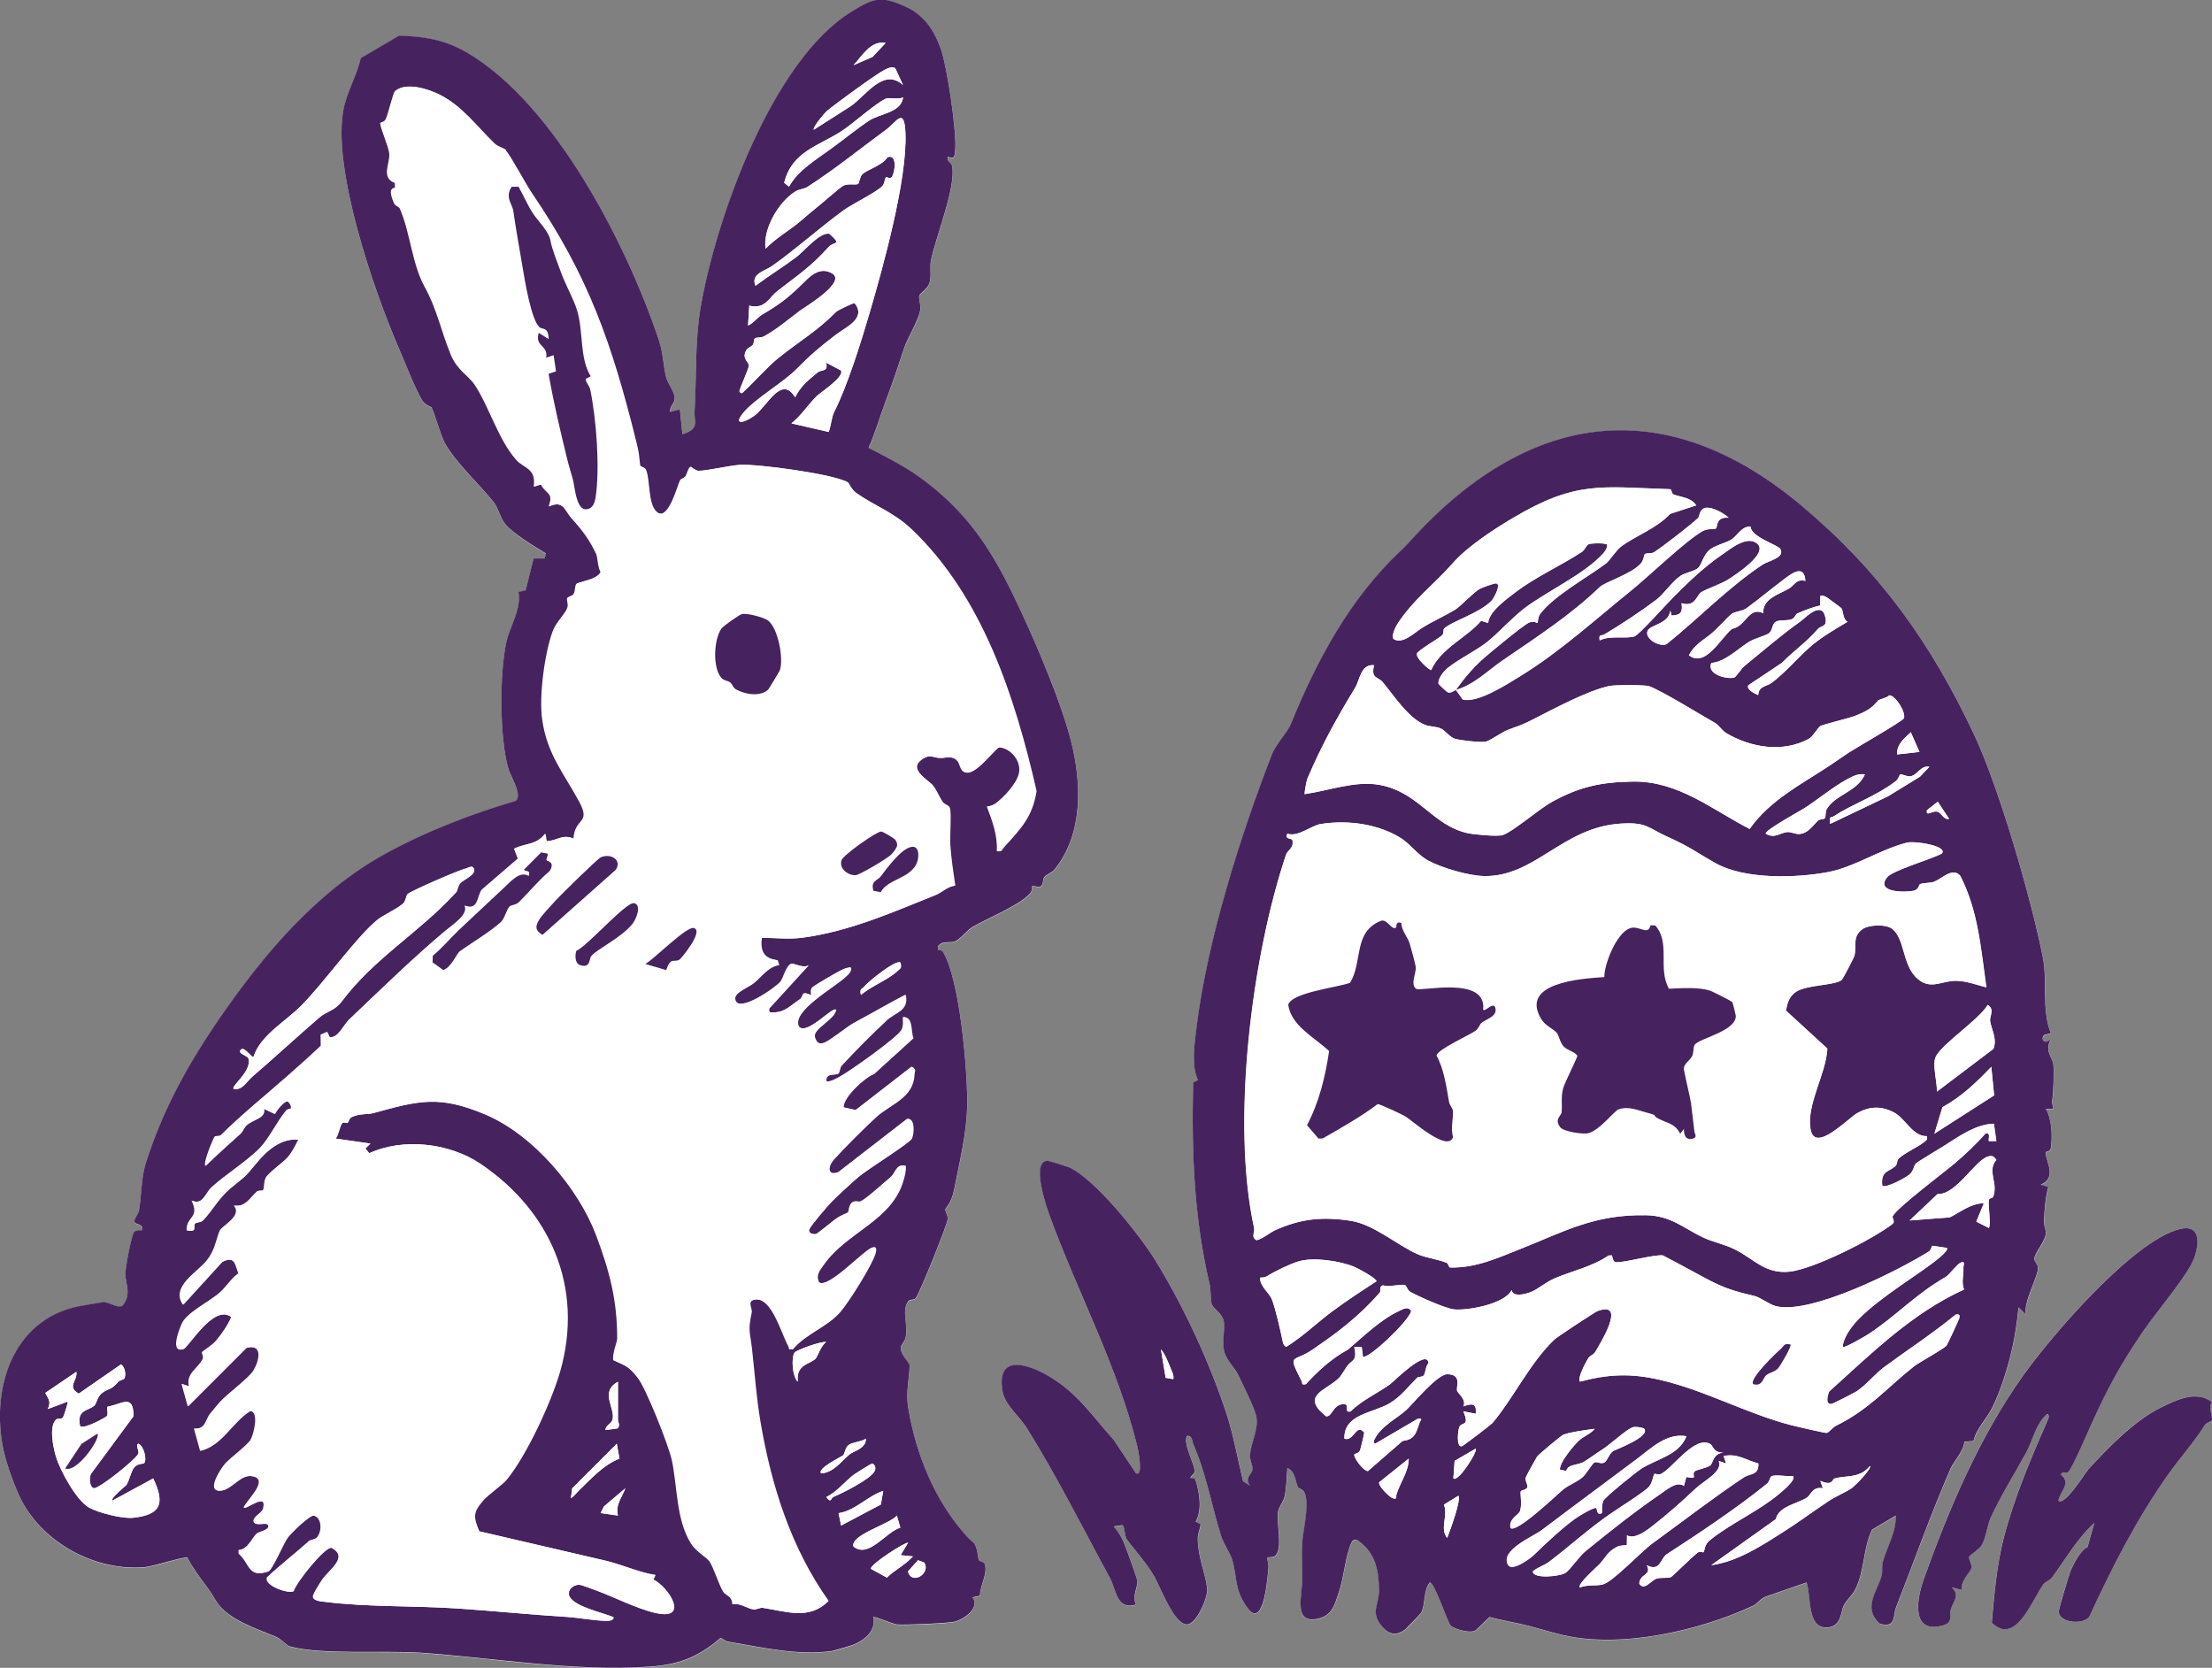 <?xml version="1.0" encoding="UTF-8"?>
<svg id="Vrstva_1" data-name="Vrstva 1" xmlns="http://www.w3.org/2000/svg" viewBox="0 0 283.46 213.71">
  <rect x="0" y="0" width="283.46" height="213.71" fill="#808080" stroke="none"/>
  <defs>
    <style>
      .cls-1 {
        fill: #46235e;
      }

      .cls-2 {
        fill: #fff;
      }
    </style>
  </defs>
  <path class="cls-2" d="M121.45,20.11c.86.35.88.08.96-.78.24-2.3-1.04-10.83-1.86-13.1-.87-2.4-2.19-4.29-4.51-5.34-3.18-1.43-4.05-1.11-6.94.67-10.11,6.23-17.26,26.29-19.26,37.6-.83,4.68-.54,8.84-.82,13.5-.09,1.46.69,2.39-1.56,3.02l-.32-3.17-1.27.32c-.09-.69.59-1.05.6-1.74.01-.84-.85-1.81-1.09-2.7-.4-1.51-.33-2.96-.94-4.78-4.07-12.12-13.36-30.37-24.72-36.91-2.79-1.61-5.38-1.99-8.56-2.09l-4.92,2.88c-.49,2.16-1.77,4.35-2.2,6.51-1.52,7.6,3.89,23.28,7.04,30.57.7,1.61,2.27,5.59,3.05,6.8.4.62,1.1.76,1.19.9.3.47,1.19,3.63,1.67,4.5,1.38,2.52,4.55,5.42,6.32,7.66.56.71.78,1.9,1.41,2.72.95,1.23,3.86,2.96,5.25,3.81l-.16.63h-1.42s-1.02,4.09-1.02,4.09l-.92.22c.4,2.24-1.09,4.39-1.54,6.37-.9,4.01-.89,12.29.23,16.23.27.97,1.89,3.49.94,4.17-5.62,1.64-11.7,3.99-16.82,6.84-8.8,4.88-15.51,12.92-20.9,20.71-4.28,6.19-7.57,12.15-9.74,19.11-.49,1.59-.52,4.23-.81,5.91-.07.42-.64,1-.57,1.33.11.47,1.3.26.95,1.12-.3,0-.7,0-.94.16-.4.28-1.17,4.73-1.18,5.46-.02,1.15.81,2.49-.26,3.92-.5.67-1.69-.35-2.55-.34-.17,0-2.9.47-3.27.55-8.45,1.8-11.16,10.63-9.55,18.34.38,1.81,1.53,5.02,2.34,6.55,2.95,5.59,9.61,9.06,15.8,8.51,1.1-.1,4.93-1.35,5.44-1.23.67,1.34,1.53,2.47,2.44,3.68.69.92.65.95,1.25,1.91,1.52,2.44,5.44,3.62,7.77,4.62.65.28,1.26,1.05,1.68,1.18,3.91,1.11,12.27.5,16.73.81,9.65.67,19.48,2.44,29.26,1.79,3.82-.25,6.3-1.19,9.21-3.7.33.17.59.44.98.5,4.53.75,8.79,1.78,13.27,1.2.19-.02,2.38-.67,2.67-.78,1.46-.55,3.02-1.81,2.63-3.57.15-.17,2.47.89,3.06.94.89.08,6.67-.13,7.51-.39,1.13-.34,3.14-1.75,2.14-3.09l.97-.2c-.02-1.27.99-2.74.63-4.02-.09-.33-.63-.3-.77-.53-.12-.19-.12-1.58-.68-2.25-.05-.06-.41-.29-.88-.82-4.02-4.45-6.5-10.41-7.5-16.51-.34-2.05.17-3.82.18-5.38,0-.35-1.17-1.42-1.14-2.22.02-.45.52-.85.62-1.3.36-1.78-.54-3.36.32-4.67.24-.36.71-.11.98-.42.47-.54,4.05-9.43,4.11-10.14.04-.48-.32-.9-.32-1.23,0-.15.79-.79,1.14-2.55.69-3.5,1.61-7.15,1.67-10.81.07-4.34-.94-16.15-3.11-19.65-.12-.2-.41-.23-.64-.22v-.46c.52-.85,1.6-.4,2.19-.66.7-.3,1.61-1.48,2.27-1.87,1.76-1.02,5.6-2.62,7.1-4.02.42-.39.51-.68.53-1.23l.94.15c.58-.25.35-.97.6-1.27.32-.39.95-.54,1.29-.95,3.75-4.56,3.48-11.21,2.15-16.44s-4.03-11.45-6.16-16.08c-3.26-7.09-6.18-12.36-12.44-17.18-2.42-1.86-4.72-2.98-7.36-4.35.89-1.94,1.43-4.02,2.2-6,.95-2.47,1.55-4.36,2.38-6.83.4-1.18,1.74-3.41,2.02-4.67.17-.77-.23-1.63-.09-2.01.15-.42,1.14-.83,1.35-1.8.2-.89-.04-1.82.14-2.72.61-3.01,3.25-9.4,2.7-12.1-.08-.41-.73-.59-.55-1.15ZM230.84,64.78c-17.35-14.49-34.64-12.19-49.68,4.1-.71.77-.8.94-1.7,1.78-6.4,6.03-10.67,13.89-14.03,22.18-.42,1.03-1.9,2.52-2.44,3.92-4.02,10.35-8.27,23.8-9.63,34.84-.26,2.09-.71,5.02.18,6.84l-.62.3c-.21,8.73.05,17.06,2.11,25.84.16.67.12,2.27.29,2.62.28.6,1.37,1.18,1.54,2.18.15.91-.25,2.69.04,3.82s1.4,2.18,1.7,2.82c.63,1.3,2.12,4.24,2.4,5.47.37,1.63-.69,3.46-.79,4.97-.04.7.37,1.33.31,1.86-.07.67-1.06,1.1-.32,2.07l-.88-.55c-.66-2.76-1.25-6-2.13-8.67-2.13-6.48-5.41-13.58-9.05-19.54-2.01-3.28-7.79-10.55-11.15-12.04-.23-.1-2.55-.82-2.7-.82-2.2.01-.16,5.94.25,7.07,3.59,9.84,8.66,19.17,11.21,29.46.08.34.84,4.05-.16,3.5l-2.86-4.29c-2.71-3-4.48-5.84-8.15-8.05-2.7-1.63-7.01-3.11-6.07,1.95.3,1.65,2.21,3.19,3.09,4.6,3.81,6.08,7.18,12.84,10.63,19.17.87,1.59.84,4.19,3.37,3.46-.54-1.08.22-2.19.18-3.02-.01-.26-1.46-4.25-1.7-4.83-.31-.75-.77-1.57-1.34-2.16l1.09-.18c.35.1.27,1.38.59,1.83,1.09,1.51,2.56,3.06,3.57,4.84.69,1.21,2.5,6.06,4.12,6.06,1.24,0,2.72-3.51,2.61-4.57-.21-2-1.19-3.94-1.21-6.4,0-.65.3-1.24.37-1.87l-.64-.33c.88-1.51.49-3.77-.03-5.36-.11-.33-.6-.21-.62-.23-.12-.18.47-.46.51-.78.11-.89-1.48-3.38-.99-4.62.74-.04.65.66.83,1.07,1.65,3.8,2.39,8,3.54,11.69.33,1.07,1.17,2.22,1.42,3.05.71,2.36.26,3.91,2,6.26,2.07,2.79,2.56-3.97,2.67-5.2.03-.37-.23-1.17-.11-1.28.08-.09.65,0,.92-.18,1.12-.77.17-4.47.4-5.63.16-.8.7-1.31.86-2.02.23-1.06.27-2.52.35-3.63,1.06.42,1,1.75,1.37,2.45.09.17.59.26.79.62.79,1.44-.17,4.91-.27,6.64-.08,1.53.04,2.86.03,4.42-.01,2.22-1.26,6.06,2.22,5.1,1.65-.45,1.94-1.83,2.44-3.27.65-1.87.86-4.64,1.6-6.34.35-.8.86-.38,1.37.06,1.87,1.59,2.2,3.73,2.19,6.06,0,1.83-1.16,2.79.46,4.63.87.99,1.82,1.11,2.89.31.14-.1,1.95-1.98,2.02-2.1.59-.96.3-2.93,1.14-3.93.64.03,2.16,4.82,2.67,5.51.31.42,2.74,1.17,3.3.54l1.68-1.62c1.27.34,2.56.58,3.84.85,1.96.42,3.65,1.01,5.59,1.46,7.44,1.74,17.56-.58,24.35-3.76.53-.25,1-.96,1.62-1.17l5.24-1.81c.63,1.83-.01,6.12,2.84,5.74,1.66-.22,1.52-2.1,1.95-2.85.38-.66,1.06-1.23,1.46-2.03,1.22-2.42.96-5.19,2.14-7.63l3.04-1.8c.07,2.13-1.1,3.96-1.67,5.96-.16.56,0,1.2-.15,1.76-.53,1.97-2.48,4.07-.25,6.12,2.13.66,1.71-1.08,2.09-2.04,2.26-5.8,4.51-12.12,6.99-17.8.46-1.06,1.64-2.13,1.78-3.47l1.17-.09c.35-1.57,1.63-2.75,2.35-4.18,1.14-2.25,2.07-5.29,2.64-7.84.36-1.62.61-3.44.78-5.1l.95.95c-.39-1.7,1.67-4.96,1.53-6.13-.04-.34-.45-.69-.46-1.02-.01-.66,1.39-2.25,1.47-3.21.05-.57-.27-1.09-.24-1.57.08-1.47.16-3,.56-4.43l-.96-.32c2.15-.86.59-3.09.62-4.11,0-.19.6-.02.68-.63.19-1.42.11-3.72-.66-4.94h.96c0-.34-.21-.65-.15-.99.16-1.02.24-3.47.18-4.57s-1.22-1.82-.35-3.33c-1.23.84-1.24-.56-.71-.64l.72-.16c-1.24-3.15-.4-6.56-1.03-9.77-1.48-7.48-5.58-21.61-8.76-28.41-5.52-11.81-12.22-21.13-22.18-29.45ZM274.69,170.49c1.5-2.22,5.67-7.09,6.46-9.26.66-1.82.87-4.42-1.82-3.75-5.95,1.48-16.37,13.58-20.01,18.67-5.63,7.87-9.56,17.13-12.85,26.31-.73,2.05-1.62,6.45,1.81,5.96,2.23-.32,1.41-1.19,1.7-2.19.33-1.13,1.24-1.73.13-2.83l1.27.32c-.24-1.06,1.11-2.3,1.23-2.76.12-.5-.32-1.01-.29-1.48,0-.11,1.34-1.02,1.58-1.42.59-.97.74-2.62,1.16-3.53,1.34-2.93,3.07-5.62,4.59-8.43.87-1.6,1.17-3.59,2.69-4.94.42.21.04.87-.1,1.17-2.08,4.72-4.13,9.58-5.44,14.6-.94,3.59-1.24,7.3-1.57,11,3.07,3.01,5.16-2.97,6.62-4.93.27-.36.78-.45,1.1-.88,1.76-2.33,3.21-4.98,5.42-6.98l-.87,3.11c-.84.29-1.82,2.18-2.18,3.06-.24.58-1.49,4.79-1.5,5.17-.04,1.4,2.95,1.8,3.89.71,2.95-6.37,6.15-12.65,10.21-18.38,1.57-2.21,3.15-3.92,4.61-6.2.25-.39.9-.43.92-.69.04-.45-.43-1.49-.04-2.3-2.05-1.49-4.59-.21-6.59.78-3.33,1.64-6.75,5.13-9.24,7.9-.34.38-3.05,4.75-3.82,3.98.25-1.22,1.7-2.26.32-3.33.26-.55.73-.1.96-.35.61-.66,2.45-5.02,2.98-6.18,2.19-4.78,3.63-7.47,6.66-11.93Z"/>
  <path class="cls-1" d="M230.84,64.78c9.96,8.32,16.65,17.64,22.18,29.45,3.18,6.8,7.28,20.93,8.76,28.41.63,3.21-.2,6.62,1.03,9.77l-.72.16c-.53.08-.51,1.48.71.64-.87,1.51.29,2.28.35,3.33.07,1.1-.02,3.55-.18,4.57-.05.34.15.65.15.99h-.96c.78,1.23.86,3.53.66,4.95-.08.61-.68.44-.68.63-.03,1.02,1.54,3.25-.62,4.11l.96.32c-.4,1.44-.48,2.96-.56,4.43-.03.48.29,1,.24,1.57-.09.96-1.49,2.55-1.47,3.21,0,.33.42.68.46,1.02.14,1.16-1.92,4.43-1.53,6.13l-.95-.95c-.17,1.66-.42,3.47-.78,5.1-.57,2.55-1.5,5.6-2.64,7.84-.72,1.43-2,2.6-2.35,4.18l-1.17.09c-.14,1.34-1.32,2.41-1.78,3.47-2.48,5.68-4.72,12-6.99,17.8-.38.96.04,2.7-2.09,2.04-2.23-2.04-.28-4.14.25-6.12.15-.56,0-1.2.15-1.76.57-2,1.73-3.83,1.67-5.96l-3.04,1.8c-1.18,2.44-.93,5.21-2.14,7.63-.4.8-1.09,1.37-1.46,2.03-.43.75-.28,2.63-1.95,2.85-2.85.38-2.21-3.91-2.84-5.74l-5.24,1.81c-.62.21-1.1.93-1.62,1.17-6.78,3.18-16.91,5.5-24.35,3.76-1.94-.45-3.63-1.04-5.59-1.46-1.28-.27-2.57-.52-3.84-.85l-1.68,1.62c-.56.63-2.99-.12-3.3-.54-.51-.69-2.03-5.47-2.67-5.51-.84,1-.55,2.98-1.14,3.93-.08.12-1.89,2-2.02,2.1-1.07.8-2.02.68-2.89-.31-1.63-1.84-.47-2.79-.46-4.63,0-2.33-.33-4.47-2.19-6.06-.51-.44-1.02-.86-1.37-.06-.74,1.7-.95,4.47-1.6,6.34-.5,1.45-.79,2.82-2.44,3.27-3.48.95-2.23-2.88-2.22-5.1,0-1.55-.11-2.89-.03-4.42.09-1.73,1.05-5.2.27-6.64-.2-.37-.7-.45-.79-.62-.36-.7-.31-2.02-1.37-2.45-.08,1.11-.12,2.56-.35,3.63-.16.71-.7,1.22-.86,2.02-.23,1.16.71,4.86-.4,5.63-.27.18-.84.1-.92.18-.11.12.15.91.11,1.28-.11,1.23-.6,7.99-2.67,5.2-1.74-2.35-1.29-3.91-2-6.26-.25-.82-1.09-1.98-1.42-3.05-1.15-3.7-1.89-7.9-3.54-11.69-.18-.42-.09-1.11-.83-1.07-.49,1.23,1.1,3.72.99,4.62-.04.32-.63.59-.51.78.02.03.51-.09.62.23.52,1.59.9,3.85.03,5.36l.64.33c-.07.63-.38,1.22-.37,1.87.02,2.46,1,4.4,1.21,6.4.11,1.07-1.37,4.57-2.61,4.57-1.62,0-3.43-4.85-4.12-6.06-1.01-1.78-2.48-3.34-3.57-4.84-.32-.45-.25-1.73-.59-1.83l-1.09.18c.57.59,1.03,1.41,1.34,2.16.24.58,1.69,4.57,1.7,4.83.04.83-.72,1.94-.18,3.02-2.53.73-2.5-1.87-3.37-3.46-3.45-6.33-6.82-13.08-10.63-19.17-.88-1.41-2.78-2.95-3.09-4.6-.93-5.06,3.37-3.58,6.07-1.95,3.66,2.21,5.44,5.06,8.15,8.05l2.86,4.29c1.01.55.25-3.16.16-3.5-2.55-10.29-7.61-19.61-11.21-29.46-.41-1.13-2.46-7.06-.25-7.07.14,0,2.46.72,2.7.82,3.36,1.49,9.14,8.76,11.15,12.04,3.65,5.96,6.92,13.06,9.05,19.54.88,2.67,1.46,5.91,2.13,8.67l.88.55c-.75-.98.25-1.4.32-2.07.06-.53-.36-1.15-.31-1.86.09-1.51,1.16-3.34.79-4.97-.28-1.22-1.77-4.16-2.4-5.47-.31-.64-1.41-1.68-1.7-2.82s.11-2.91-.04-3.82c-.16-.99-1.25-1.57-1.54-2.18-.16-.35-.13-1.95-.29-2.62-2.06-8.78-2.31-17.11-2.11-25.84l.62-.3c-.89-1.82-.44-4.75-.18-6.84,1.36-11.04,5.61-24.49,9.63-34.84.54-1.4,2.02-2.89,2.44-3.92,3.36-8.29,7.63-16.15,14.03-22.18.89-.84.99-1.01,1.7-1.78,15.04-16.29,32.33-18.59,49.68-4.1ZM186.57,88.41c1.06-1.49,2.27-2.93,3.65-4.13.91-.79,4.97-4.15,5.71-4.49.65-.3,1.07.08,1.11.04.05-.05.04-.74.31-1.12,1.7-2.33,6.13-4.75,8.45-6.5.51-.39,1.29-1.69,1.94-2.17,1.89-1.41,4.55-2.31,6.29-4.19l3.35-1.09c-.69-1.06-2.04-1.03-2.95-1.42-.21-.09-.18-.64-.41-.65-8.88-.29-12.04-1.11-20.12,3.68-2.74,1.63-5.92,3.74-7.77,5.85-2.41,2.75-5.06,4.62-7.11,7.84-.15.24-.81,1.56-.39,1.85,1.15.66,2.57-.8,3.58-1.43,1.47-.92,2.84-1.5,4.26-2.35.74-.44,2.35-2.23,3.18-2.68.32-.17,1.5-.58,1.89-.67,1.05-.24-.07,1.86-.37,2.18-1.53,1.61-5.23,2.71-6.11,3.6-.14.14,0,.65-.28.88-1.01.77-2.19,1.35-3.14,2.2-.45.56,1.64,2.31,1.76,2.23,1.26-2.81,4.58-4.16,6.41-6.32l.9.29c.09-1.46,2.32-3.04,3.52-3.96,2.63-2,5.82-3.4,8.48-5.15.43-.28.56-.89.92-1.01s2.34-.17,2.34.11c.01.4-.26.8-.51,1.08-2.38,2.66-7.17,4.83-10.06,7.01-1.68,1.27-3.34,3.18-4.89,4.41-1.33,1.05-4.47,2.61-5.4,3.66-.34.38-.81,1.08-.77,1.6,0,.08,1.1,1.09,1.18,1.12.45.15.75-.19,1.07-.29l.87,1.22c1.85.53,5.74-1.99,7.37-2.99,5.15-3.17,9.58-7.24,14.16-10.93,2.35-1.9,7.02-6.42,9.2-7.65.67-.38,1.57-.21,1.72-.35.26-.23-.1-1.48,1.63-1.38-.65-.59-2.54-1.68-3.3-1.1-.5.39-.41.94-.61,1.15-.72.74-4.7,3.81-5.64,4.39-.34.21-.97.06-1.18.24-.12.1-.13.78-.53,1.22-1.24,1.36-4.56,2.33-5.27,3.02-3.67,3.54-8.01,6.35-12.48,9.42-1.91,1.31-3.57,3.06-5.94,3.75ZM224.34,67.47c-1.18-.07-1.7,1.19-2.53,1.7-.65.39-2.13.74-2.8,1.33-.74.66-.96,1.83-1.39,2.26s-1.65.59-2.3,1.04c-1.02.7-2.15,2.35-3.03,3.01-1.87,1.43-4.63,3.26-6.67,4.46-.41.24-.8-.06-.63.79,1.26-.68,3.4-.16,4.45-.52.6-.2,4.07-4.11,4.96-5,1.81-1.82,3.94-3.88,6.18-5.41,1.17-.8,3.27-2.58,4.59-1.47,1.49,1.25-2.81,4.01-3.7,4.58s-2.66,1.17-3.45,1.62c-.63.36-.73,1.99-2.55,1.43.18,1.14-.1,1.54-1.28,1.58l-.15-.63c-.22,1.71-2.52,1.81-2.89,2.54-.51.99,1.42,2.16,2.4,1.76,4.13-3.31,7.93-7.3,12.35-10.22.69-.45,2.88-.86,2.23-1.98-.3-.52-3.81-1.55-3.81-2.87ZM231.36,74.43c-.15-2.35-2.01-.75-3.02.01-1.42,1.07-2.96,2.36-4.52,3.5-.53.39-1.5.42-1.9.72-.54.42-1.9,1.99-2.83,2.71-.99.77-1.98,1.32-2.66,2.59,2.08,1.62,3.99-2.05,5.51-3.38,1.77-.25,2.15-2.91,4.02-2.01-.11-1.87,2-2.39,3.34-3.18.62-.37.89-1.26,2.07-.95ZM234.43,76.78c-.35-.27-.68-.51-1.16-.44l-.04,1.24c-.98.22-1.97.62-2.89,1.01-.31.13-.29.63-.85.79-.61.17-1.48.01-1.95.29s-.38,1.12-.85,1.46-1.87.67-2.6,1.13c-1.47.93-3.06,2.55-4.79,2.68-.63,1.42,1.86,2.12,2.93,1.88.18-.04,1.01-1.25,1.29-1.47,2.33-1.89,4.69-3.96,7.17-5.71.64-.46,2.73-2.73,3.21-.58.3,1.36-.51,1.01-.97,1.55-1.38,1.62-3.07,2.76-4.59,4.32l-4.29,2.86c-.35.52.88,1.15,1.26,1.26.02-1.17,1.12-1.09,1.76-1.59,1.81-1.4,3.27-3.14,4.75-4.46s3.24-2.33,4.93-3.33c-.66-.37-.5-1.35-.79-1.74-.06-.08-1.28-.96-1.54-1.16ZM176.08,85.23c-1.72-.16-1.82,1.88-2.4,2.84-2.42,3.99-4.35,7.48-6.15,11.71-.12.27-.42,1.9-.34,1.97,3.18-.47,6.52-1.75,9.6-1.18,5.05.93,6.73,5.17,11.28,6.18.77.17,3.83.47,4.5.24,1.35-.46,4.61-3.31,6.27-4.23,3.55-1.96,6.32-2.56,10.43-2.62,5.77-.08,10.1,3.58,14.93,6.07,2.59-3.66,6.43-5.61,10.11-8.02.94-.62,1.75-1.21,2.65-1.8.96-.62,6.86-3.98,7.03-4.38.23-.84-1.19-3.03-1.92-2.91-.3.35-1.24.47-1.42.68-.84.98-1.4,1.34-2.9,1.93-.8.32-4.05,1.09-4.49,1.32-.26.14-.94,1.36-1.49,1.65-3.34,1.79-7.39,1.12-10.55-.74-.57-.33-.89-1-1.51-1.35-1.9-1.07-6.74-4.07-8.39-4.67-.49-.18-4.41-.17-5.07-.03-2.74.57-7.13,2.92-9.75,4.26-1.61.83-1.85.81-3.36,1.4-.58.23-2.14,1.29-2.68,1.46-.57.18-3.34-.14-3.98-.34-.76-.23-1.28-1.08-1.85-1.33-.64-.28-1.39-.21-2.06-.48-2.1-.86-3.92-3.7-5.37-5.44-.66-.79-1.54-.39-1.13-2.2ZM245.97,96.35l-1.11-2.53c-.82.8-1.85,1.57-1.74,2.85l2.85-.32ZM247.24,98.26c-1.1-.24-1.55,1.1-2.45,1.22-.49.06-1.08-.35-1.31-.23-.06.04-.22.61-.57.87-2.68,2-5.45,2.86-7.91,4.47-.46.3-.64-.12-.47.98l7.42-3.54,4.09-2.51,1.19-1.25ZM238.99,99.21c-.53-.05-1.02.02-1.51.24-2.09.94-4.34,2.88-6.33,4.15-.31.2-5.16,2.86-4.87,3.23,1.13.67,1.87-.15,2.74-.22.48-.04,1.03.29,1.55.25,1.14-.08,1.7-1.06,2.42-1.74.19-.18.71-.12.84-.27.17-.2.05-.8.25-1.17,1.08-1.89,3.9-2.19,4.9-4.48ZM249.78,104.93l-1.46-2.21-1.39,1.1c-.12.91.63-.01,1.36.19.57.16.75,1.06,1.5.91ZM179.79,107.58c-2.94-1.98-7.04-2.55-10.52-2-1.32.21-2.89,1.7-4.31,1.25-.38.8.59.53.65.82.2,1.06-.62,1.27-.82,1.86-4.4,13.1-7.05,34.28-4.1,47.81.13.58-.43,1.17.31,1.6.93-.25,1.6-.94,2.48-1.33,3.23-1.44,6.01-1.71,9.55-1.17,3.05.46,5.95,3.13,8.7,4.32.96.42,2.55.62,3.63,1.07.29.12.27.6.44.6,3.3.08,6.05-1.19,9.03-2.38,5.65-2.25,9.47-4.43,16.04-4.32,3.24.05,4.79,1.63,7.34,2.84,1.34.64,2.71.84,4.15,1.57,2.38,1.19,3.77,3.13,6.89,2.83s10.68-4.13,13.24-6.11c.43-.33-.1-.77.04-1.02.69-1.2,6.68-5.67,8.08-6.87,1.26-1.09,2.71-2.44,3.78-3.69.83-.24.32.81.47.95h.95s-.32-2.23-.32-2.23c-2.3.08-4.33,1.53-6.29,2.78-.66.42-3.38,2.04-3.66,2.29-.37.33-.24.9-.86,1.44-.44.39-3.07,1.83-3.49,1.43-.23-1.98.94-1.79,1.69-2.52.28-.27.14-.73.43-.98.91-.79,2.42-1.43,3.24-2.09.31-.25.45-.29.35-.76-1.77.09-2.77-2.26-4.15-3-1.65-.88-3.11-.84-4.71.02-1.17.63-5.41,5.17-6.02,2.2-.65-3.15,1.98-7.17,2.13-10.44l-5.3-4.86c.18-1.01.42-1.84,1.3-2.42,1.38-.9,4.81-.78,5.82-1.49.14-.1,1.58-2.87,1.65-3.12.32-1.22-.32-2.44,1.03-3.41.81-.58,3.05-.66,3.83-.03,1.57,1.26,1.3,4.36,2.95,6.11,1.79,1.89,3.29.53,5.17.54,1.35,0,2.65.52,3.93.84-.7-4.88-1.05-9.83-3.34-14.28-.96-1.17-2.28.32-3.36.75-.44.17-1.46.13-1.8.31-.17.09-.11.7-.86.85-1.19.23-4.93.19-3.34-1.75.73-.9,5.65-2.3,6.98-3.02.88-.97-3.47-1.66-4.48-1.4-3.56.93-6.7,3.15-10.13,3.78-4.14.77-10.68.95-14.41-1.17-2.54-1.44-3.23-2.07-6.15-3.38-2.49-1.12-2.59-1.89-5.98-1.67-7.46.48-10.94,6.82-17.47,6.72-2-.03-5.47-1.05-7.23-2.01-1.24-.68-2.26-2.04-3.2-2.67ZM255.44,134.41c.52-1.31-.27-2.53-.42-3.58-.09-.6.63-1.51-.31-2.07-1.12,1.92-5.92,5.02-6.67,6.67-.46,1.01.22,3.25.16,4.44l7.23-5.47ZM247.88,145.27l7.66-4.91-.36-3.66c-1.9,2-3.82,3.83-6.26,5.17l-1.04,3.41ZM255.38,153.41c.75-1.87-.84-3.3.44-4.81-.33-.4-.48-.58-1.05-.42-1.71.48-4.1,4.95-6.48,4.81l-3.59,3.39,5.15-.4c1.5-.75,2.61-1.75,4.37-1.82l-.97,2.37,1.6.81c.33-.5-.13-2.95,0-3.59.05-.23.47-.25.51-.35ZM249.47,159.89l-1.85-.27c-.12.22-.19.58-.4.71-3.92,2.47-15.25,8.18-19.67,7.02-.84-.22-2.01-1.15-2.76-1.31-4.22-.93-5.2-1.74-8.78-3.63-.98-.52-1.94-1.06-2.93-1.56-1.27-.1-5.2,1.02-6.05.87-.31-.06-.39-.59-.46-.87l-.43.02c-2.09,1.44-4.64,1.96-6.92,2.93-1.14.49-2.03,1.34-3.04,1.75-.71.29-2.36.69-2.46-.26-.84,1.79-5.58,2.65-7.33,2.49-1.12-.1-4.55-1.64-5.64-2.24-.44-.24-.47-.84-.76-.9-.49-.11-2.04.3-2.76.05-.54.14-.23.73-.4.93-2.68,3.06-5.35,5.07-8.61,7.3-2.52,1.73-3.27.36-1.41,4.04.15.3-.09.52.54.4,1.57-1.72,3.36-3.34,5.4-4.44,1.98-1.68,4.18-3.84,6.52-4.93.55-.25,1.2-.68,1.58,0-.33,1.31-5.3,6.01-6.18,5.88l-.16-1.27h-.95c.4,1.86-.29,1.59-.9,2.42-.34.47-.75,1.25-1.12,1.6-1.64,1.56-4.92,2.2-1.6,4.85.77.13.83-1.46,2.19-1.56,1-.07-.04,1.11.94.95,1.47-1.45,3.43-2.31,5.08-3.5.41-.3,4.75-4.66,4.92-2.7-.39.39-.36,1.22-.6,1.55-.2.27-.68.15-.84.31-1.15,1.14-2.13,2.46-3.55,3.29-2.21,1.29-5.88,1.37-5.79,4.53,1.22.42,1.48-2.03,2.54-.79.02.12-.48,2.18-.54,2.3-.23.46-.75.35-.74.56.01.5,1.18,2.08,1.76,2.08l4.42-3.85c1.54-.21,1.7-.86,2.17-2.29.15-.45.55-.62-.23-.55l-5.41,3.17c-.24.05-.22-.33-.15-.47.81-1.76,2.96-2.76,4.11-3.84.99-.93,4-4.6,5.26-4.58,1.86.03,1.15,1.48,1.24,2.07.05.38,1.24,1.1.83,2.05,1.1-.42,1.71-.4,1.58.95l-1.59-.31c.8,1.92-.12,1.36-.47,1.9-.25.38-.49,2.86.31,2.55.23-.09,3.72-2.77,3.88-2.95,2.66-3.14,4.85-7.79,7.96-10.72.33-.31,5.19-3.51,5.5-3.63,3.81-1.4.39,4.1-.33,5.31-.16.27-.62.36-.88.78-.3.49-1.4,2.53-1.03,2.95,3.69-.98,6.55-1.08,10.24-.23,5.72,1.32,11.09,4.31,16.76,5.79.6.16,4.38,1.03,4.61,1.01.27-.03.76-.7,1.2-.92,4.22-2.07,6.49-4.83,9.92-7.55.81-.64,3.84-2.23,4.25-2.74.12-.15,1.53-3.19,1.62-3.47.13-.44-.03-.56-.47-.47-2.93,2.41-6.12,4.48-9.17,6.73-1.1.81-2.34,2.35-3.54,3.11-.3.19-3,1.57-3.18,1.6-.9.11-.46-1.23-.31-1.59,5.36-4.83,10.61-10.05,17.28-13.07-.37-.99-.01-1.87-.08-2.84-.01-.2.32-.92-.37-.6-.45.21-1.5,1.6-1.85,1.8-4.1,2.37-6.24,4.92-9.96,7.36-.4.26-3.09,1.83-3.28,1.64,0-.81.67-1.9,1.13-2.52,2.13-2.83,7.31-5.95,10.28-8.15.32-.24,2.3-1.7,1.93-2.04ZM170.82,167.96c1.83-1.35,3.67-2.55,5.58-3.79,0-.38-2.39-1.67-2.89-1.87-1.85-.75-5.24-1.25-7.12-.67-1.12.34-3.01,1.25-4,1.88-.26.16-.61.2-.91.19-.04,1.13,1.18,1.95,1.51,2.78.49,1.25,1.08,3.93,1.37,5.3.08.37.13.58.46.8,2.16-1.33,4-3.15,6.01-4.63ZM150.35,176.72c.1-.46-.09-.78-.25-1.18-.31-.77-.8-2.07-1.33-2.63l.6,3.63.98.18ZM210.71,183.08c-.11-.15-1.17-.34-1.57-.17-.86.37-2.81,2.2-3.85,2.85-.78.49-1.64,1.14-2.28,1.52-.9.54-2.03.27-2.31,1.2l-.8-.17c-.07-.91,1.68-2.99,2.37-3.66s1.58-.9,2.08-1.57c-.9.12-3.48.46-4.12.81-.22.12-3.1,2.5-3.27,2.77s-1.42,2.53-1.45,2.68c-.1.43.29.92.23,1.19-.09.38-.74.38-.86.56-.11.16.22,1.82-.12,2.58-.22.49-1.45.96-1.2,2.12.77.72,6.01-4.33,6.8-4.97.59-.48,1.79-.96,2.43-1.53.51-.45,1.26-1.78,1.55-1.91s.84.28,1.28,0c.35-.21.58-1.09,1.11-1.46.21-.14,4.77-1.81,3.98-2.84ZM216.11,184.03c-2.54-.43-4.49,1.52-6.27,2.86-4,3-8.22,6.11-12.32,9.21-1.03.78-5.37,2.54-4.26,4.43.51.87,2.77-.76,3.29-1.27,1.59-1.54,3.42-3.26,5.23-4.61.46-.34,2.33-1.47,2.73-1.42.22.03.01,1.05.79.65-.02-.54-.06-1.06.17-1.58.2-.46,4.13-3.63,4.82-4.08,2.02-1.31,4.85-1.73,5.82-4.18ZM219.22,185.06c-2.01-1.27-4.95,3.17-6.39,3.81-.3.13-.78-.06-.81-.03-.23.27-.2,1.28-.92,1.87-1.2.99-3.21,2.22-4.6,3.17-2.77,1.88-5.16,4.09-7.89,6.17-.72.55-1.52.74-2.19,1.3,0,1,3.51.67,4.22.17.56-.39,1.79-2.14,2.46-2.69,2.78-2.29,6.6-5.31,9.54-7.3.92-.62,2.23-1.8,3.15-1.13l.31-1.15c1.61.35.63-.18,1.03-.68.2-.25,1.77-.5,2.06-.82.41-.44.28-1.44,1.69-1.65-1.29.12-1.38-.87-1.66-1.04ZM186.25,189.43c.56.58,3.17-3.47,2.85-3.81l-2.7,1.57-.16,2.24ZM225.33,187.53c-1.59-.42-2.67-1.33-4.45-.95l.32.95-.95-.32c.6,1.33-1.94,2.57-2.92,3.5-1.84,1.73-3.6,3.28-5.49,4.77-.83.66-2.38,1.83-3.34,1.26l-.02,1.26c-.41.04-.85.01-1.23.2-1.25.61-1.58,1.51-2.24,2.2-.38.4-2.93,2.63-2.55,3.02.94-.4,2.07-.16,2.94-.39,1.31-.34,4.87-4.18,6.44-5.32,3.75-2.73,7.82-5.86,11.62-8.39.82-.55,1.92-.22,1.88-1.77ZM180.53,186.89l-3.8,3.04c-.11.51,1.28,1.86,1.74,2.04.62.23.4-.24.47-.47.52-1.64,1.57-2.91,1.58-4.61ZM234.1,192.49c1.21-.81,2.13-1.13,3.15-1.77.35-.22,2.67-2.54,2.37-2.87-1.29,1.62-3.02,1.17-4.54,1.6-.29.08-.17,1.01-1.81.31l.32.95c-1.34-.28-1.52.89-2.1,1.23-1.33.8-3.53,1.07-3.94,2.73l-8.26,5.89c3.43-.47,6.56-2.57,9.43-4.39,1.77-1.13,3.51-2.42,5.38-3.67ZM229.77,189.12c-.7.13-2.31-.24-2.8.06-.15.09-.22.66-.52.91-3.68,3-8.6,6.29-12.87,9.06-.82.53-.83,2.3-2.56,1.41.7,1.34-.92,1.05-.96,2.37.63.97,1.49-.42,2.21-.65.62-.2,1.51,0,1.86-.21.22-.13,2.65-2.54,3.41-3.12.28-.22.7,0,.73-.05.24-.3.07-.91.83-1.54,2.44-2.02,6.27-3.75,8.76-5.84.44-.37,2.37-1.91,1.89-2.4ZM186.88,191.66l-1.85,1.14c.59,1.37-.58,3.07.42,4.26.32-.82,1.84-4.92,1.43-5.4Z"/>
  <path class="cls-1" d="M121.45,20.11c-.19.57.47.74.55,1.15.55,2.7-2.09,9.09-2.7,12.1-.18.9.06,1.83-.14,2.72-.21.96-1.2,1.38-1.35,1.8-.14.38.26,1.25.09,2.01-.28,1.26-1.62,3.48-2.02,4.67-.83,2.47-1.43,4.36-2.38,6.83-.76,1.99-1.31,4.06-2.2,6,2.64,1.37,4.93,2.49,7.36,4.35,6.27,4.81,9.18,10.09,12.44,17.18,2.13,4.63,4.89,11.11,6.16,16.08,1.33,5.23,1.6,11.88-2.15,16.44-.34.41-.96.56-1.29.95-.26.31-.03,1.02-.6,1.27l-.94-.15c-.02.56-.11.84-.53,1.23-1.5,1.41-5.33,3-7.1,4.02-.67.39-1.57,1.56-2.27,1.87-.59.26-1.67-.19-2.19.66v.46c.23-.01.52.02.64.22,2.17,3.5,3.18,15.31,3.11,19.65-.06,3.66-.99,7.31-1.67,10.81-.35,1.76-1.14,2.4-1.14,2.55,0,.33.36.75.32,1.23-.06.71-3.64,9.6-4.11,10.14-.27.31-.74.05-.98.42-.85,1.31.05,2.9-.32,4.67-.09.45-.6.86-.62,1.3-.03.81,1.14,1.87,1.14,2.22,0,1.56-.51,3.32-.18,5.38,1,6.1,3.48,12.06,7.5,16.51.47.53.83.76.88.82.56.67.56,2.06.68,2.25.15.23.68.2.77.53.36,1.28-.65,2.75-.63,4.02l-.97.2c1,1.35-1.01,2.75-2.14,3.09-.83.25-6.61.47-7.51.39-.58-.05-2.9-1.11-3.06-.94.4,1.76-1.17,3.02-2.63,3.57-.29.11-2.48.75-2.67.78-4.48.59-8.74-.45-13.27-1.2-.39-.06-.65-.34-.98-.5-2.91,2.51-5.39,3.45-9.21,3.7-9.78.64-19.61-1.12-29.26-1.79-4.46-.31-12.82.3-16.73-.81-.43-.12-1.03-.89-1.68-1.18-2.33-1.01-6.25-2.18-7.77-4.62-.59-.96-.56-.98-1.25-1.91-.9-1.21-1.77-2.35-2.44-3.68-.51-.12-4.34,1.13-5.44,1.23-6.18.55-12.84-2.92-15.8-8.51-.81-1.53-1.96-4.74-2.34-6.55-1.61-7.71,1.1-16.54,9.55-18.34.38-.08,3.1-.54,3.27-.55.85-.01,2.05,1,2.55.34,1.07-1.43.25-2.77.26-3.92,0-.73.78-5.18,1.18-5.46.24-.17.64-.16.94-.16.35-.86-.85-.65-.95-1.12-.07-.33.49-.9.57-1.33.3-1.69.32-4.33.81-5.91,2.17-6.96,5.46-12.93,9.74-19.11,5.39-7.79,12.1-15.83,20.9-20.71,5.12-2.84,11.2-5.2,16.82-6.84.95-.68-.67-3.2-.94-4.17-1.12-3.94-1.13-12.22-.23-16.23.44-1.97,1.93-4.12,1.54-6.37l.92-.22,1.02-4.08h1.42s.16-.64.16-.64c-1.39-.85-4.3-2.58-5.25-3.81-.63-.82-.85-2.01-1.41-2.72-1.77-2.24-4.94-5.14-6.32-7.66-.48-.88-1.37-4.03-1.67-4.5-.09-.14-.79-.28-1.19-.9-.78-1.21-2.35-5.18-3.05-6.8-3.15-7.28-8.56-22.97-7.04-30.57.43-2.16,1.72-4.35,2.2-6.51l4.92-2.88c3.18.1,5.76.49,8.56,2.09,11.37,6.54,20.66,24.79,24.72,36.91.61,1.82.54,3.27.94,4.78.23.89,1.1,1.86,1.09,2.7-.01.69-.69,1.05-.6,1.74l1.27-.32.32,3.17c2.25-.63,1.47-1.56,1.56-3.02.28-4.66,0-8.82.82-13.5,2-11.31,9.15-31.37,19.26-37.6,2.89-1.78,3.76-2.1,6.94-.67,2.32,1.04,3.64,2.94,4.51,5.34.82,2.27,2.1,10.8,1.86,13.1-.09.86-.1,1.13-.96.78ZM113.5,5.5c-1.92-.35-2.99,1.64-4.13,2.85l2.44-1.06,1.69-1.8ZM114.72,8.73c-.45-.27-.99.04-1.4.24-.94.46-6.41,4.43-7.41,5.3-.25.22-1.85,2.11-1.62,2.35l4.75-3.03c1.95-1.37,4.21-4.97,6.68-2.69l-1-2.17ZM64.81,19.25c-.25-.28-1.01-.4-1.51-.88-2.33-2.24-4.12-4.8-7.07-6.27-1.42-.7-4.26-1.62-5.63-.42-.22.19-.85,2.87-1.17,3.58-.2.44-.74.39-.72.54.11.85,1.08,2.99,1.17,3.87.12,1.28-1.12,3.09.72,3.77v.64c-.89,0-.41,1.31-.09,1.99.17.37.59.37.71.64,1.35,3.02,1.54,7.03,3.18,10.01s2.12,5.73,3.38,8.77c.79,1.91,2.27,2.68,3,3.75,1.85,2.72,3.06,7.1,5.38,9.7.94,1.06,2.58,1.05,2.23,3.41l.9-.29c.7,1.34,1.69,1.01,1.01,2.83,1.94-.86,2.01.53,3,1.6,1.28,1.39,2.28,2.74,3.11,4.53.16.35.19,1.7.54,2.25-.36.99-2.84,1.28-3.09,1.54-.21.21-.13.93-.36,1.3-.18.28-.71.33-.81.52-.14.24.18.75,0,1.26-.28.79-1.42,1.81-1.85,2.95-1.06,2.85-1.79,8.41-1.36,11.37.64,4.46,2.76,6.85,4.75,10.53,1.54,2.87-.58,1.99-.75,4.72-1.52-.64-2.1.3-3.49.32l-.16-.95c-1.16,1.48-2.4,1.15-3.97,1.91l.49,1.27-4.61,3.97c-.64.8-.41,2.77-2.23,2.06.59,1.1-1.53,2.45-2.39,3.17-4.27,3.58-8.31,7.54-12.4,11.43-.73.69-1.41,2.42-2.53,2.25l-.32-.66-.79.34.02,1.42c-1.37,1.3-2.76,2.54-4.18,3.79-2.95,2.61-5.71,4.79-8.67,7.7-.14.14-.61.03-.75.16s-1.48,3.28-1.2,3.74c1.44-1.42,2.98-2.74,4.46-4.11.31-.28.46-.79.81-1.1.91-.79,2.45-.87,2.2-2.1l1.41.66c.24-.46,1.13-1.63,1.61-1.6.18,0,.64.62.45.93-.02.03-.38-.01-.61.26-1.18,1.44-2.16,3.53-3.3,4.73-1.54,1.62-4.51,3.5-6.22,5.06-.8.72-1.13,2.38-2.56,1.73,1.09,2.27-.71,2-.64,3.81,1.42.31.71-.57,1.02-.87.18-.18.73-.1,1.03-.41,1.24-1.3,2-2.84,3.52-4.11,2-1.67,1.69-1.22,3.38-3.29,1.26-1.53,3.19-3.2,5.34-2.92-.39.81-.79,1.59-1.38,2.27-.49.57-2.42,1.95-2.76,2.56-.3.53-.17,1.39-.37,1.63-.1.11-.59,0-.76.15-.88.76-1.49,2.07-2.98,1.81,1.17,1.34-1.56,2.6-1.82,3.25-.51,1.3-.58,2.46-1.67,3.82-1.17,1.47-4.63,3.33-3.03,5.63l5-5.48c1.67-.8,1.64.27,2.11,1.47-.93.65-1.53,1.69-2.35,2.42-1.33,1.2-4.24,2.57-4.89,4-.35.76-1.51,3.74.11,3.31.7-.19,3.88-5.87,6.21-4.13-.47,1.09-1.17,2.09-1.92,3-.48.59-1.77,1.39-1.83,1.49s.25.54.09.88c-.62,1.28-2.16,1.82-1.75,3.52l-.95-.32.79,2.86,7.48-7.48c2.17-.58,1.73,1.57.95,2.88-.61,1.02-3.31,2.94-4.34,4.09-.27.3-.87,1.05-1.22,1.46-.62.75-.56,2.05-2.07,1.91l.79,2.85c2.76-.66,4.06-3.66,6.36-5.09,1.27-.04.5,2.98.13,3.63-.42.75-2.62,2.35-3.27,3.08-.56.63-2.51,3.59-.67,3.49,1.55-.09,2.57-2.29,4.3-1.82,1.98.54-1.01,3.12-1.28,4.01.28.24,3.08-2.06,2.49.11-.16.58-1.34,1.04-1.22,1.64.2.77,1.91-.12,1.9.64,0,.46-1.25.7-1.48.9-.66.59-1.13,2.04-2.33,2.12v.46c1.52,1.38,1.17,3.11,3.73,2.3.54-.17,1.96-3.61,2.49-4.32.43-.58,2.87-2.98,3.41-2.85,1.08.27,1.09,2.11.37,2.83-.27.27-.77.24-.99.43-1.77,1.59-3.64,3.02-5.37,4.64-.48,1.07,2.8,2.18,3.36,1.78.32-1.12,4-5.71,4.87-5.56,2.31,1.2-.31,2.79-1.2,4.13-.28.42-1.07,1.65-1.14,2.04-.11.65,1.07.71,1.47.76,5.57.7,11.65.47,17.3.87,4.6.32,9.19.78,13.81,1.07,1.6.1,3.51.5,5.08.49.27,0,.88-.05.79-.47-1.4-.59-4.77-1.29-5.57-2.54-.51-.8.37-1.66,1.25-1.6.31.02,1.7.56,2.16.73,2.29.83,5.1,2.3,7.55,2.87,4.4,1.03,1.77-3.25-.27-4.28l.27-.58c-1.95-.29-3.98-1.22-6.29-1.81l-16.3-3.79c-.79-1.86-.81-2.43.5-3.94.69-.8,2.4-1.92,3.03-2.69,2.59-3.16,5.72-10.01,6.82-13.83,3.1-10.81-1.3-20.64-10.2-26.63-3.98-2.68-9.87-3.35-14.23-1.34l-.5-.61.64-.64-4.45-.64c.42-.53.49-1.48.8-1.92.2-.28.6,0,.71-.09.17-.12.17-.58.61-.77,1.02-.44,2.02-.29,2.71-.48,5.82-1.6,8.41-2.32,14.32.15,6.27,2.62,12.06,9.57,14.3,15.56,1.7,4.55,2.69,8.27,2.68,13.19,0,.42-.67,1.97-.5,2.76,1.65.77,1.95.76,3.13,2.26,1.05,1.33,3.94,8.57,4.37,10.54.71,3.27.54,7.58,2.41,10.62.72,1.17,2.05,1.81,2.44,2.4.53.81,1.19,3,1.76,3.89.25.39,1.14.54,1.13,1.55,1.04-.16,1.82.53,2.67.67.36.06.84-.25,1.21-.2,2.98.44,5.96,1.63,8.4-.89-4.81-6.77-7.34-14.71-8.74-22.98-.52-3.07-.72-6.07-1.06-9.11-.27-2.43-.58-2.43-.06-4.85.13-.62-.72-1.53.54-1.68,2.13-.25,3.36,4.48,4.22,5.97.16.27-.08.52.54.4,1.68-2,4.34-2.79,6.05-4.75,1.08-1.23,4.13-6.07,4.53-7.54.11-.42.2-.95-.41-.72-1.19.44-5.59,5.3-6.83,4.44-.45-.95.1-1.51.64-2.29,2.95-4.2,8.74-5.58,10.2-10.84.16-.59.31-1.18.27-1.8-1.19-.29-1.23.9-1.89,1.45-.96.8-2.95,2.65-3.83,3.1-.25.13-.78-.15-1.13.17-.43.39-.37,1.15-.51,1.26-.08.07-.9.31-1.73.95-.41.31-2.15,1.73-2.34,1.8-.27.1-1.12-.03-.92-.59.17-.49,2.41-3.07,2.92-3.59.67-.68,2.57-2.43,3.38-3.12,1.12-.95,6.58-4.34,6.84-4.92.31-.68.39-2.67-.59-2.51l-8.78,6.8c-1.43.57-1.47-.65-.63-1.59,1.33-1.48,3.95-4.08,5.39-5.41,1.91-1.75,4.84-2.47,4.94-5.55.01-.43.29-.55-.33-.95l-7.17,5.56-1.57-.35c-.13-1.21,2.7-3.86,3.9-4.27l5.03-4.58c-.36-.88.01-2.74-1.29-2.71,0,.53.09,1.09-.16,1.6-.47.97-6.67,5.35-7.94,6.03-.54.29-1.12.64-1.75.63-.17-1.17,1.15-.76,1.52-1.02.21-.15.2-.77.42-1.01,1.86-2,3.92-4.06,5.78-5.81,1.1-1.04,2.9-1.23,2.43-3.28-2.03,1.05-4.02,2.22-6.04,3.3-1.32.7-1.52.98-2.88,1.92-.98.68-2.29,1.79-2.71.19-.28-1.07,2.54-2.19,2.73-3.5-.43-.42-3.65,3.25-4.74,2.2-1.16-1.92,4.65-5.14,5.86-6.32.37-.36.88-.68.78-1.28-.49-.04-.92.2-1.34.4-.52.25-3.24,1.84-3.54,2.11-.38.34-.13.91-.2.98-.09.1-.67-.33-.96-.16-.15.09-.19.54-.42.69-1.06.7-1.9,1.65-3.21,1.71-.47.02-.94.18-.8-.49l5.08-5.56c-.65.49-2-.29-2.23-.18-.69.32-1,1.84-1.37,2.3-.64.78-5.66,4.27-5.86,2.18-.07-.77,1.76-1.47,2.39-1.98,1.01-.82,1.86-2.14,3.26-2.32l-.21-.63c-1.74-.18-2.27-1.18-2.02-2.86,1.74,0,3.49.21,5.23-.02,6-.79,11.56-3.26,17.08-5.48.82-.33,1.51-1.1,2.47-1.19-.24-1.65-.54-3.6-.64-5.25-.06-1.02.18-4.01-.05-4.7-.13-.39-.7-.46-.91-.76-.47-.68-.77-1.52-1.27-2.15s-3.03-1.97-1.58-3.16c1.15-.95,1.59-.39,2.48-.34.78.04,1.56-.38,2.27.34.32.32.32.9.65,1.26,1.2,1.3,3.68-2.3,4.66-2.96,1.42,0,2.96,1.66,2.63,3.28-.27,1.33-1.93,3.13-3.06,3.94-.3.21-.7.33-1.06.36.68,1.82,1.41,3.73,1.27,5.71.61.15.61-.22.89-.53,2.13-2.34,3.61-3.82,4.14-7.16-2.76-12.06-6.92-24.93-16.03-33.57-2.31-2.19-4.71-2.96-7.1-4.65-.57-.41-.91-1.26-1.04-1.34-1.87-1.08-11.46-2.35-13.75-2.24-1.38.07-4.48.82-5.41.76-.43-.03-.86-.5-.94-.5-.28.02-.46.94-.68,1.23-.16.22-.55.29-.65.45-.35.61-1.55,5.53-3.11,4.05-1.1-1.05-.78-3.99-1.34-5.35-.16-.38-.72-.35-.75-.59-.19-1.45-.07-1.33-.48-2.95-3.14-12.62-6.1-21.23-13.43-31.98-.81-1.19-2.68-4.72-3.32-5.43ZM115.73,12.49c-.57.27-1.83-.02-2.21.15-1.47.69-4.06,3.11-5.69,4.17-2.93,1.91-6.34,2.58-7.34,6.61l.62.5c1.15-2.11,3.58-3.54,5.52-4.96,1.44-1.05,3.19-2.46,4.65-3.45s4.17-1.02,4.45-3.02ZM106.17,55.35c.33-.79.35-1.86.73-2.61,1.67-3.28,3.41-8.85,4.52-12.64,1.73-5.9,4.83-17.03,4.6-23.03-.13-3.49-1.19-1.41-2.4-.52-3.39,2.49-6.52,5.05-10.12,7.37-.48.31-1.1.29-1.61.62-2.17,1.39-4.13,4.77-3.8,7.32,1.24-1.28,2.79-2.18,4.18-3.29.61-.49,1.14-1,1.9-1.6.69-.53,3.52-3.03,3.93-3.21.66-.29,1.55-.02,1.86-.21.14-.09.2-.88.52-1.22.56-.59,2.6-1.14,3.22-2.18,1.26-.51,1.04,1.79.58,2.52-.19.31-.68-.03-.75.03-.18.17-.15.79-.46,1.12-.71.79-3.92,2.34-4.98,3.12-3.06,2.24-6.1,4.97-9.15,7.13-.95.67-2.78.99-2.14,2.54,1.68-1.27,3.56-2.42,5.22-3.67,1.07-.81,3.01-3.23,4.25-3,1.69,1.53.6.92-.11,1.72-2.18,2.44-3.97,3.63-6.5,5.59-1.24.96-1.58,2.39-3.65,1.91l-.16,2.54c.7-.31,1.19-1.04,1.79-1.39,2.59-1.53,3.57-2.36,5.69-4.46.84-.83,1.93-1.51,3.09-.93,2.45,1.03-3.2,4.35-3.9,4.87-1.59,1.19-2.81,2.28-4.64,3.31-.35.2-.96.08-1.16.26-.15.13-.09.64-.27.84-.24.26-.64.39-.77.58-.76,1.18.34,1.58.27,2.09-.08.55-1.01,2.5-1.21,3.25.27.47.4.18.66-.06,1.36-1.25,2.94-3.08,4.31-4.18,2.75-2.21,4.94-3.41,7.42-5.93.2-.2,2.19-1.16,2.37-1.12,1.59,1.95-1.15,3.1-2.34,4.01-2.17,1.66-3.27,2.59-5.09,4.44-1.64,1.66-5.03,3.63-6.58,5.33-1.71,1.88-.33,1.7,1.14.66,1.66-1.18,3.46-5.31,5.26-2.37.64-1.38,1.69-2.21,2.86-3.18.52-.43,1.4-.01,1.11-1.26l1.88.99c.55.8-2.58,2.79-3.12,3.33-1.06,1.06-1.99,2.49-3.21,3.46l4.74,1.09ZM58.44,114.35c.21-.23.2-.81.55-1.19.42-.47,1.9-1.04,1.77-1.72-.14-.74-.8-.21-1.09-.15-.83.16-6.94,2.84-7.41,3.24-.26.23-.24.86-.56,1.19-.61.62-2.59,1.53-3.3,2.1-2.73,2.2-6.86,8.09-9.86,11.09-1.98,1.99-5.17,3.73-6.06,6.5-.21.17-1.14-1.33-1.58-.95-.6.51.82.78.93,1.15.5,1.65-2.31,3.56-1.88,3.93,1.14.16,1.64-.96,2.39-1.6,2.76-2.36,5.76-5.14,8.65-7.63.73-.63,1.96-.88,2.74-1.92,4.27-5.71,10-8.87,14.71-14.06ZM115.41,123.36c-.53-.54-4.22,2.48-4.68,3.08-.23.3-.63.21-.4,1.05,1.21-1.08,3.6-2.01,4.69-3.08.38-.37.53-.25.39-1.05ZM105.88,171.96c-.65-.13-3.84,1.04-4.05,1.34-.46.66-.3,3.09.4,3.74-.23-2.26,1.54-2.2,2.29-2.95.24-.24.7-1.72,1.36-2.13ZM15.91,176.66c.28-.46.12-1.51-.41-1.84l-5.41,3.74c-1.59-.88-.13-1.64-.31-2.79l-3.98,2.7c.43.86.75,1.06.33,2.06l2.54-.95c.08.07-.48,1.87-.61,2.03-.23.29-.7.1-.88.27-.94.89-.36,3.61-.01,4.76.55,1.81,2.62,5.63,4.26,6.54,1.17.65,4.25,1.44,5.6,1.29,3.6-.38,4.14-1.83,2.6-5.04l-5.24,2.85c-.33-.27,1.72-1.9,1.8-2.01.39-.57.59-1.81,1.04-2.3s1.14-.38,1.24-.5c.38-.43-.03-2.2-.75-2.5-.41.24.14.87,0,1.28-.25.7-5.07,4.56-5.7,4.43-.56-.11-.65-1.45-.32-1.9l5.4-7.32c.02-2.96-1.49-1.53-3.32-1.23-.15.16.12.88-.07,1.19-.1.16-2.94,1.75-3.45,1.32-.47-2.16,1.01-1.94,1.81-2.63.34-.3.34-1.15,1.05-1.66.99-.71.96-.21,2.06-1.43.18-.19.64-.24.72-.38ZM79.19,181.97c0-1.64,0-3.29,0-4.92-2.4,1.31-.29,3.38-.7,4.86-.15.55-.92.72-.89,1.33l1.53-.21c.4-.39.06-.82.06-1.06ZM108.85,186.37c.56-.47,2.15-.74,2.11-2.02-.6.42-1.7.42-2.21.81-.48.37-.43,1.03-.73,1.34-.14.14-3.42,1.7-2.78,2.3,1.61-.13,2.55-1.55,3.61-2.42ZM74.29,190.88c1.55-1.49,3.03-3.17,5.09-3.98l-.34-1.91-5.72,5.72-.16,1.27c.42-.28.74-.72,1.13-1.1ZM109.48,188.91c-1.05.76-2.22,2.26-3.59,2.91.65.88.56.14.93-.02,1.18-.5,4.74-2.26,5.27-3.31.24-.47-.08-.94-.32-.95-.13,0-1.99,1.16-2.28,1.37ZM80.14,190.7l-2.75,2.33-.43.85,2.22.32c-.33-1.5.51-2.24.95-3.49ZM107.79,195.47l5.08-2.69.31-1.75c-2.08.71-3.6,2.54-5.72,2.86l.32,1.58ZM115.37,195.74l-.44-1.54c-.8,1.06-6.02,2.48-5.56,3.97,1.94,1.58,4.1-1.85,6-2.42ZM116.36,197.69c-.22-.21-4.91,2.78-4.76,3.33l2.05,1.13c.94-.94,2.29-1.57,3.34-2.72l-1.58-.16.95-1.58ZM117.64,199.92l-1.28,1.43c.45,1.83,2.98.26,2.08-1.13l-.79-.3Z"/>
  <path class="cls-1" d="M274.69,170.49c-3.02,4.46-4.47,7.14-6.66,11.93-.53,1.17-2.38,5.52-2.98,6.18-.23.26-.7-.2-.96.35,1.38,1.07-.07,2.12-.32,3.33.77.78,3.48-3.59,3.82-3.98,2.5-2.76,5.91-6.25,9.24-7.9,2.01-.99,4.55-2.28,6.59-.78-.39.81.08,1.85.04,2.3-.02.26-.68.3-.92.69-1.46,2.29-3.04,3.99-4.61,6.2-4.07,5.73-7.27,12.01-10.21,18.38-.94,1.09-3.93.68-3.89-.71.01-.39,1.27-4.59,1.5-5.17.36-.88,1.34-2.77,2.18-3.06l.87-3.11c-2.21,1.99-3.67,4.64-5.42,6.98-.32.43-.83.52-1.1.88-1.46,1.97-3.55,7.95-6.62,4.93.33-3.71.63-7.41,1.57-11,1.31-5.01,3.36-9.88,5.44-14.6.13-.3.52-.97.1-1.17-1.52,1.34-1.82,3.34-2.69,4.94-1.53,2.81-3.25,5.5-4.59,8.43-.41.9-.57,2.56-1.16,3.53-.24.4-1.58,1.31-1.58,1.42-.03.47.41.98.29,1.48-.12.47-1.46,1.7-1.23,2.76l-1.27-.32c1.11,1.1.19,1.69-.13,2.83-.29.99.53,1.87-1.7,2.19-3.43.49-2.54-3.9-1.81-5.96,3.29-9.18,7.22-18.44,12.85-26.31,3.64-5.09,14.06-17.2,20.01-18.67,2.69-.67,2.49,1.93,1.82,3.75-.79,2.17-4.96,7.04-6.46,9.26Z"/>
  <path class="cls-2" d="M179.79,107.58c.94.63,1.95,1.99,3.2,2.67,1.75.96,5.23,1.98,7.23,2.01,6.54.1,10.02-6.24,17.47-6.72,3.39-.22,3.48.56,5.98,1.67,2.92,1.31,3.61,1.95,6.15,3.38,3.73,2.11,10.27,1.94,14.41,1.17,3.43-.64,6.57-2.85,10.13-3.78,1.01-.27,5.36.43,4.48,1.4-1.33.73-6.25,2.13-6.98,3.02-1.59,1.94,2.15,1.99,3.34,1.75.74-.15.68-.76.86-.85.35-.18,1.36-.14,1.8-.31,1.08-.43,2.4-1.92,3.36-.75,2.3,4.45,2.65,9.4,3.34,14.28-1.28-.32-2.58-.83-3.93-.84-1.88-.01-3.38,1.35-5.17-.54-1.65-1.75-1.38-4.85-2.95-6.11-.78-.63-3.02-.55-3.83.03-1.35.97-.72,2.19-1.03,3.41-.06.25-1.5,3.02-1.65,3.12-1.01.71-4.44.6-5.82,1.49-.88.57-1.12,1.4-1.3,2.42l5.3,4.86c-.15,3.27-2.77,7.29-2.13,10.44.61,2.97,4.85-1.57,6.02-2.2,1.6-.86,3.06-.9,4.71-.02,1.38.74,2.38,3.09,4.15,3,.1.47-.04.51-.35.76-.82.66-2.34,1.3-3.24,2.09-.29.25-.15.7-.43.98-.75.74-1.92.55-1.69,2.52.42.4,3.05-1.04,3.49-1.43.62-.54.49-1.11.86-1.44.28-.25,3-1.87,3.66-2.29,1.96-1.24,3.99-2.7,6.29-2.78l.32,2.22h-.95c-.15-.14.36-1.18-.47-.95-1.07,1.25-2.51,2.6-3.78,3.69-1.4,1.21-7.39,5.67-8.08,6.87-.14.25.39.69-.04,1.02-2.56,1.98-10.21,5.82-13.24,6.11s-4.51-1.63-6.89-2.83c-1.44-.73-2.82-.93-4.15-1.57-2.55-1.21-4.1-2.79-7.34-2.84-6.57-.11-10.39,2.07-16.04,4.32-2.98,1.18-5.73,2.46-9.03,2.38-.17,0-.15-.48-.44-.6-1.09-.45-2.67-.65-3.63-1.07-2.75-1.19-5.65-3.86-8.7-4.32-3.54-.54-6.32-.27-9.55,1.17-.87.39-1.54,1.08-2.48,1.33-.74-.43-.18-1.02-.31-1.6-2.94-13.53-.3-34.71,4.1-47.81.2-.59,1.03-.81.82-1.86-.06-.29-1.03-.02-.65-.82,1.41.45,2.99-1.04,4.31-1.25,3.48-.56,7.58.01,10.52,2ZM178.9,118.85c-.58.39-1.13-1.18-1.95-.86-3.55,1.43-2.29,5.2-3.93,7.93-1.53.59-7.49,1.23-7.93,2.82.39,2.72,3.39,4.18,5.24,5.93-.49,3.31-1.27,6.53-2.83,9.5l1.47,1.71.55-.02c2.42-1.39,4.77-2.7,7.04-4.4.27,0,3.06,1.3,3.51,1.56.9.53,5.49,4.7,6.15,2.66-.36-1.07.07-2.57-.03-3.38-.04-.34-.42-.72-.49-1.11-.34-1.98-.66-4.22-1.6-5.95.06-.75,4.31-2.67,5-3.18.4-.29.49-.77.75-.99.62-.53,2.01-.78,1.8-1.85s-1.28.48-1.58.15c.49-4.42-8.03-2.27-8.59-2.68-.8-.58.05-2.05-.05-2.81-.05-.39-.64-2.58-.79-3.03-.29-.85-1.02-1.61-1.06-2.59-.8-.29-.56.51-.67.58ZM217.15,133.92c.54-.86,5.33-1.74,5.29-3.74,0-.09-.39-1.67-.44-1.74-.13-.16-2.56-1.39-2.95-1.51-1.45-.44-3.66-.29-5.18-.22-1.47-2.59.24-5.87-1.75-8.1l-.61-.03c-.29,1.24-1.21.25-2.23.3-1.92.08-3.72,4.62-3.69,6.34-3.02.19-10.96.73-8.05,5.43.5.8,1.49,1.18,1.95,1.71.31.36.39,1.24.92,1.78s1.28.56,1.72,1.15c.05.22-1.63,3.46-1.82,4.19-.3,1.13-.1,2.07-.19,3.04-.05.52-.98.89-.18,1.94.41.55,2.82.91,3.55.77,1.41-.28,3.43-2.91,3.93-3.07,1.35-.43,2.47.13,3.62.43,1.55.4.58.28,1.45.75,1.21.65,2.09.56,2.83,1.95l.47-.63c-.02.71.19,1.5,1.11,1.27.65-.17.27-.61.24-.87-.17-1.23-.27-2.45-.44-3.68-.11-.79-.95-4.16-.92-4.49.06-.61.77-.98,1.05-1.53.23-.45.12-1.09.32-1.42Z"/>
  <path class="cls-2" d="M249.47,159.89c.36.33-1.61,1.8-1.93,2.04-2.96,2.2-8.15,5.32-10.28,8.15-.47.62-1.12,1.71-1.13,2.52.19.2,2.89-1.38,3.28-1.64,3.72-2.44,5.86-4.99,9.96-7.36.35-.2,1.41-1.59,1.85-1.8.68-.32.35.4.37.6.07.97-.29,1.86.08,2.84-6.67,3.03-11.92,8.24-17.28,13.07-.14.36-.58,1.7.31,1.59.18-.02,2.88-1.41,3.18-1.6,1.19-.76,2.43-2.3,3.54-3.11,3.05-2.25,6.24-4.32,9.17-6.73.43-.1.6.02.47.47-.08.28-1.5,3.32-1.62,3.47-.41.5-3.45,2.09-4.25,2.74-3.43,2.73-5.69,5.49-9.92,7.55-.44.22-.93.89-1.2.92-.23.03-4.02-.85-4.61-1.01-5.67-1.48-11.04-4.48-16.76-5.79-3.69-.85-6.55-.75-10.24.23-.36-.43.73-2.46,1.03-2.95.25-.42.71-.51.88-.78.72-1.21,4.14-6.71.33-5.31-.31.11-5.17,3.31-5.5,3.63-3.1,2.93-5.3,7.57-7.96,10.72-.16.19-3.65,2.86-3.88,2.95-.8.31-.56-2.16-.31-2.55.35-.53,1.27.03.47-1.9l1.59.31c.12-1.35-.48-1.37-1.58-.95.4-.95-.78-1.68-.83-2.05-.09-.59.62-2.05-1.24-2.07-1.26-.02-4.27,3.65-5.26,4.58-1.14,1.07-3.3,2.08-4.11,3.84-.06.14-.08.52.15.47l5.41-3.17c.79-.07.38.1.23.55-.48,1.42-.63,2.07-2.17,2.29l-4.42,3.85c-.57,0-1.74-1.58-1.76-2.08,0-.21.51-.09.74-.56.06-.12.56-2.18.54-2.3-1.06-1.24-1.32,1.2-2.54.79-.09-3.16,3.58-3.24,5.79-4.53,1.43-.84,2.4-2.15,3.55-3.29.16-.16.65-.04.84-.31.24-.34.21-1.17.6-1.55-.17-1.96-4.51,2.4-4.92,2.7-1.65,1.19-3.62,2.04-5.08,3.5-.98.17.05-1.02-.94-.95-1.36.1-1.42,1.69-2.19,1.56-3.32-2.65-.04-3.29,1.6-4.85.37-.35.77-1.13,1.12-1.6.61-.83,1.3-.56.9-2.42h.95s.16,1.27.16,1.27c.88.13,5.85-4.57,6.18-5.88-.38-.67-1.03-.25-1.58,0-2.35,1.09-4.54,3.25-6.52,4.93-2.04,1.1-3.83,2.72-5.4,4.44-.63.11-.39-.1-.54-.4-1.86-3.69-1.11-2.31,1.41-4.04,3.26-2.23,5.93-4.25,8.61-7.3.17-.19-.14-.79.4-.93.72.25,2.26-.16,2.76-.05.29.06.32.66.76.9,1.09.6,4.52,2.14,5.64,2.24,1.75.15,6.49-.71,7.33-2.49.11.95,1.76.55,2.46.26,1.01-.41,1.9-1.26,3.04-1.75,2.29-.97,4.83-1.49,6.92-2.93l.43-.02c.07.27.15.81.46.87.85.15,4.78-.97,6.05-.87.99.5,1.95,1.04,2.93,1.56,3.58,1.89,4.56,2.7,8.78,3.63.75.17,1.93,1.09,2.76,1.31,4.42,1.16,15.75-4.55,19.67-7.02.21-.13.28-.49.4-.71l1.85.27ZM229.45,172.28c-.86-.21-.82.21-1.21.54-.59.49-4.17,3.93-3.55,4.54,1.2.33,1.23-.83,1.68-1.17s1.02-.37,1.51-.88c.24-.26,1.77-2.85,1.58-3.03Z"/>
  <path class="cls-2" d="M176.08,85.23c-.41,1.81.47,1.42,1.13,2.2,1.45,1.74,3.26,4.58,5.37,5.44.67.28,1.42.2,2.06.48.57.25,1.09,1.1,1.85,1.33.64.19,3.42.51,3.98.34s2.1-1.23,2.68-1.46c1.51-.59,1.75-.57,3.36-1.4,2.62-1.34,7.01-3.69,9.75-4.26.66-.14,4.57-.15,5.07.03,1.65.59,6.49,3.59,8.39,4.67.62.35.94,1.02,1.51,1.35,3.15,1.85,7.21,2.53,10.55.74.54-.29,1.22-1.51,1.49-1.65.44-.23,3.7-1.01,4.49-1.32,1.5-.6,2.07-.95,2.9-1.93.18-.21,1.12-.33,1.42-.68.73-.12,2.15,2.07,1.92,2.91-.17.39-6.08,3.76-7.03,4.38-.9.59-1.71,1.18-2.65,1.8-3.68,2.42-7.52,4.37-10.11,8.02-4.83-2.49-9.16-6.15-14.93-6.07-4.1.06-6.87.65-10.43,2.62-1.66.92-4.93,3.78-6.27,4.23-.67.23-3.74-.07-4.5-.24-4.55-1.01-6.23-5.26-11.28-6.18-3.08-.57-6.42.71-9.6,1.18-.07-.07.23-1.7.34-1.97,1.79-4.23,3.72-7.72,6.15-11.71.58-.96.68-3,2.4-2.84Z"/>
  <path class="cls-2" d="M186.57,88.41c-.32.09-.61.44-1.07.29-.08-.03-1.17-1.03-1.18-1.12-.04-.52.42-1.22.77-1.6.93-1.04,4.07-2.61,5.4-3.66,1.55-1.23,3.21-3.13,4.89-4.41,2.89-2.18,7.68-4.35,10.06-7.01.25-.28.52-.68.51-1.08,0-.28-1.97-.23-2.34-.11s-.49.73-.92,1.01c-2.66,1.75-5.85,3.16-8.48,5.15-1.2.91-3.42,2.5-3.52,3.96l-.9-.29c-1.83,2.15-5.16,3.5-6.41,6.32-.12.08-2.22-1.67-1.76-2.23.95-.86,2.14-1.43,3.14-2.2.29-.22.15-.74.28-.88.88-.89,4.58-1.99,6.11-3.6.3-.32,1.42-2.42.37-2.18-.39.09-1.57.5-1.89.67-.83.45-2.45,2.23-3.18,2.68-1.41.85-2.79,1.42-4.26,2.35-1.01.63-2.42,2.09-3.58,1.43-.41-.3.24-1.61.39-1.85,2.06-3.21,4.7-5.09,7.11-7.84,1.86-2.11,5.03-4.23,7.77-5.85,8.08-4.79,11.24-3.97,20.12-3.68.23,0,.2.56.41.65.91.39,2.26.36,2.95,1.42l-3.35,1.09c-1.74,1.88-4.4,2.78-6.29,4.19-.65.49-1.43,1.79-1.94,2.17-2.32,1.75-6.75,4.17-8.45,6.5-.27.38-.27,1.07-.31,1.12-.04.04-.45-.34-1.11-.04-.74.34-4.8,3.7-5.71,4.49-1.38,1.2-2.6,2.64-3.65,4.13,2.37-.69,4.03-2.44,5.94-3.75,4.47-3.07,8.81-5.87,12.48-9.42.71-.69,4.03-1.65,5.27-3.02.4-.44.4-1.11.53-1.22.21-.17.84-.03,1.18-.24.93-.58,4.91-3.65,5.64-4.39.21-.21.11-.76.61-1.15.76-.58,2.66.51,3.3,1.1-1.74-.1-1.37,1.15-1.63,1.38-.15.13-1.05-.03-1.72.35-2.18,1.23-6.85,5.76-9.2,7.65-4.57,3.68-9,7.76-14.16,10.93-1.63,1.01-5.52,3.52-7.37,2.99l-.87-1.22Z"/>
  <path class="cls-2" d="M170.82,167.96c-2.01,1.48-3.85,3.3-6.01,4.63-.34-.22-.39-.43-.46-.8-.29-1.37-.88-4.06-1.37-5.3-.32-.83-1.55-1.65-1.51-2.78.3,0,.65-.02.91-.19,1-.63,2.88-1.54,4-1.88,1.89-.58,5.27-.09,7.12.67.5.2,2.89,1.5,2.89,1.87-1.91,1.23-3.75,2.44-5.58,3.79Z"/>
  <path class="cls-2" d="M224.34,67.47c0,1.32,3.51,2.35,3.81,2.87.65,1.12-1.55,1.53-2.23,1.98-4.42,2.92-8.22,6.91-12.35,10.22-.98.4-2.91-.77-2.4-1.76.38-.73,2.67-.83,2.89-2.54l.15.63c1.18-.04,1.46-.45,1.28-1.58,1.82.56,1.92-1.07,2.55-1.43.79-.45,2.54-1.04,3.45-1.62s5.19-3.33,3.7-4.58c-1.32-1.11-3.42.67-4.59,1.47-2.24,1.53-4.37,3.59-6.18,5.41-.88.89-4.35,4.79-4.96,5-1.05.35-3.19-.17-4.45.52-.18-.85.22-.55.63-.79,2.04-1.21,4.79-3.04,6.67-4.46.87-.66,2-2.31,3.03-3.01.65-.45,1.87-.61,2.3-1.04s.65-1.61,1.39-2.26c.67-.59,2.15-.94,2.8-1.33.83-.51,1.36-1.77,2.53-1.7Z"/>
  <path class="cls-2" d="M225.33,187.53c.04,1.55-1.05,1.23-1.88,1.77-3.8,2.53-7.87,5.66-11.62,8.39-1.57,1.14-5.13,4.98-6.44,5.32-.87.23-2,0-2.94.39-.38-.39,2.17-2.62,2.55-3.02.65-.69.98-1.59,2.24-2.2.39-.19.82-.16,1.23-.2l.02-1.26c.96.57,2.51-.61,3.34-1.26,1.89-1.48,3.65-3.03,5.49-4.77.99-.93,3.52-2.17,2.92-3.5l.95.32-.32-.95c1.78-.38,2.86.54,4.45.95Z"/>
  <path class="cls-2" d="M210.71,183.08c.79,1.03-3.78,2.7-3.98,2.84-.53.37-.76,1.25-1.11,1.46-.44.27-.97-.14-1.28,0s-1.04,1.46-1.55,1.91c-.64.56-1.83,1.04-2.43,1.53-.79.64-6.03,5.69-6.8,4.97-.25-1.16.99-1.63,1.2-2.12.33-.76,0-2.41.12-2.58.12-.18.78-.18.86-.56.06-.28-.32-.76-.23-1.19.03-.15,1.27-2.4,1.45-2.68s3.05-2.65,3.27-2.77c.65-.35,3.23-.69,4.12-.81-.5.67-1.42.93-2.08,1.57s-2.44,2.76-2.37,3.66l.8.17c.28-.93,1.41-.66,2.31-1.2.64-.38,1.51-1.03,2.28-1.52,1.04-.66,2.99-2.48,3.85-2.85.4-.17,1.46.02,1.57.17Z"/>
  <path class="cls-2" d="M219.22,185.06c.28.17.37,1.16,1.66,1.04-1.4.21-1.27,1.21-1.69,1.65-.29.31-1.86.57-2.06.82-.4.49.57,1.03-1.03.68l-.31,1.15c-.93-.67-2.23.5-3.15,1.13-2.94,2-6.76,5.01-9.54,7.3-.67.56-1.9,2.3-2.46,2.69-.7.49-4.22.83-4.22-.17.68-.56,1.47-.74,2.19-1.3,2.73-2.09,5.12-4.29,7.89-6.17,1.39-.95,3.4-2.18,4.6-3.17.71-.59.68-1.6.92-1.87.03-.03.5.16.81.03,1.44-.64,4.39-5.08,6.39-3.81Z"/>
  <path class="cls-2" d="M234.43,76.78c.26.19,1.48,1.08,1.54,1.16.29.39.14,1.38.79,1.74-1.69,1-3.46,2.02-4.93,3.33s-2.94,3.06-4.75,4.46c-.64.5-1.73.42-1.76,1.59-.38-.11-1.62-.75-1.26-1.26l4.29-2.86c1.53-1.55,3.21-2.69,4.59-4.32.46-.54,1.27-.19.97-1.55-.48-2.16-2.57.12-3.21.58-2.48,1.75-4.84,3.82-7.17,5.71-.28.22-1.11,1.43-1.29,1.47-1.07.24-3.56-.46-2.93-1.88,1.74-.13,3.32-1.75,4.79-2.68.73-.46,2.14-.8,2.6-1.13s.38-1.18.85-1.46,1.34-.12,1.95-.29c.56-.16.55-.66.85-.79.92-.4,1.91-.79,2.89-1.01l.04-1.24c.48-.08.8.17,1.16.44Z"/>
  <path class="cls-2" d="M216.11,184.03c-.97,2.46-3.8,2.88-5.82,4.18-.69.45-4.62,3.62-4.82,4.08-.22.52-.19,1.04-.17,1.58-.78.4-.57-.62-.79-.65-.4-.05-2.27,1.08-2.73,1.42-1.81,1.34-3.64,3.07-5.23,4.61-.52.5-2.77,2.14-3.29,1.27-1.11-1.88,3.23-3.65,4.26-4.43,4.1-3.1,8.32-6.21,12.32-9.21,1.79-1.34,3.73-3.29,6.27-2.86Z"/>
  <path class="cls-2" d="M229.77,189.12c.48.5-1.45,2.03-1.89,2.4-2.49,2.09-6.32,3.82-8.76,5.84-.76.63-.6,1.24-.83,1.54-.04.05-.45-.17-.73.05-.76.58-3.19,3-3.41,3.12-.35.2-1.24.01-1.86.21-.72.23-1.57,1.62-2.21.65.04-1.32,1.65-1.04.96-2.37,1.73.89,1.74-.88,2.56-1.41,4.27-2.77,9.18-6.05,12.87-9.06.3-.25.37-.81.52-.91.49-.3,2.1.07,2.8-.06Z"/>
  <path class="cls-2" d="M255.38,153.41c-.04.09-.47.12-.51.35-.13.64.32,3.08,0,3.59l-1.6-.81.97-2.37c-1.77.08-2.88,1.07-4.37,1.82l-5.15.4,3.59-3.39c2.38.13,4.77-4.33,6.48-4.81.56-.16.72.02,1.05.42-1.28,1.51.32,2.94-.44,4.81Z"/>
  <path class="cls-2" d="M255.44,134.41l-7.23,5.47c.06-1.19-.61-3.44-.16-4.44.75-1.65,5.55-4.75,6.67-6.67.94.56.22,1.47.31,2.07.15,1.04.94,2.26.42,3.58Z"/>
  <path class="cls-2" d="M234.1,192.49c-1.87,1.25-3.61,2.54-5.38,3.67-2.86,1.83-6,3.92-9.43,4.39l8.26-5.89c.41-1.66,2.61-1.93,3.94-2.73.58-.34.75-1.51,2.1-1.23l-.32-.95c1.63.7,1.52-.23,1.81-.31,1.52-.43,3.25.02,4.54-1.6.3.33-2.02,2.65-2.37,2.87-1.01.65-1.93.96-3.15,1.77Z"/>
  <path class="cls-2" d="M238.99,99.21c-1,2.29-3.82,2.59-4.9,4.48-.21.36-.08.97-.25,1.17-.13.15-.65.09-.84.27-.72.68-1.29,1.66-2.42,1.74-.52.03-1.07-.29-1.55-.25-.87.07-1.61.89-2.74.22-.3-.37,4.56-3.03,4.87-3.23,1.99-1.27,4.24-3.21,6.33-4.15.49-.22.98-.29,1.51-.24Z"/>
  <path class="cls-2" d="M231.36,74.43c-1.18-.31-1.44.58-2.07.95-1.33.79-3.44,1.31-3.34,3.18-1.87-.91-2.25,1.75-4.02,2.01-1.52,1.33-3.42,5.01-5.51,3.38.68-1.27,1.67-1.82,2.66-2.59.94-.73,2.29-2.3,2.83-2.71.39-.3,1.37-.33,1.9-.72,1.55-1.14,3.1-2.42,4.52-3.5,1.01-.76,2.87-2.36,3.02-.01Z"/>
  <path class="cls-2" d="M247.88,145.27l1.04-3.41c2.44-1.34,4.36-3.17,6.26-5.17l.36,3.66-7.66,4.91Z"/>
  <path class="cls-2" d="M247.24,98.26l-1.19,1.25-4.09,2.51-7.42,3.54c-.16-1.1,0-.68.47-.98,2.46-1.6,5.23-2.47,7.91-4.47.34-.26.5-.83.57-.87.23-.12.82.29,1.31.23.9-.12,1.35-1.46,2.45-1.22Z"/>
  <path class="cls-2" d="M180.53,186.89c-.02,1.7-1.06,2.97-1.58,4.61-.07.23.15.7-.47.47-.46-.17-1.85-1.53-1.74-2.04l3.8-3.04Z"/>
  <path class="cls-2" d="M186.88,191.66c.41.48-1.1,4.58-1.43,5.4-1-1.19.17-2.89-.42-4.26l1.85-1.14Z"/>
  <path class="cls-2" d="M245.97,96.35l-2.85.32c-.11-1.29.92-2.05,1.74-2.85l1.11,2.53Z"/>
  <path class="cls-2" d="M186.25,189.43l.16-2.24,2.7-1.57c.31.34-2.3,4.39-2.85,3.81Z"/>
  <path class="cls-2" d="M150.35,176.72l-.98-.18-.6-3.63c.53.57,1.02,1.87,1.33,2.63.16.4.35.72.25,1.18Z"/>
  <path class="cls-2" d="M249.78,104.93c-.75.15-.93-.75-1.5-.91-.73-.21-1.48.72-1.36-.19l1.39-1.1,1.46,2.21Z"/>
  <path class="cls-2" d="M64.81,19.25c.65.71,2.51,4.23,3.32,5.43,7.33,10.75,10.29,19.36,13.43,31.98.4,1.63.29,1.5.48,2.95.03.24.6.21.75.59.56,1.36.23,4.3,1.34,5.35,1.56,1.48,2.77-3.44,3.11-4.05.09-.16.49-.23.65-.45.22-.3.4-1.21.68-1.23.08,0,.52.47.94.5.93.06,4.04-.69,5.41-.76,2.29-.11,11.88,1.16,13.75,2.24.13.08.47.93,1.04,1.34,2.39,1.69,4.79,2.46,7.1,4.65,9.11,8.64,13.27,21.51,16.03,33.57-.54,3.35-2.01,4.82-4.14,7.16-.28.31-.28.68-.89.53.14-1.98-.59-3.89-1.27-5.71.36-.04.77-.15,1.06-.36,1.13-.81,2.8-2.61,3.06-3.94.33-1.62-1.22-3.28-2.63-3.28-.98.66-3.46,4.27-4.66,2.96-.33-.36-.33-.94-.65-1.26-.71-.72-1.49-.3-2.27-.34-.89-.04-1.33-.6-2.48.34-1.45,1.19,1.07,2.53,1.58,3.16s.81,1.47,1.27,2.15c.2.3.78.37.91.76.22.69-.02,3.68.05,4.7.1,1.64.4,3.6.64,5.25-.97.09-1.65.86-2.47,1.19-5.52,2.22-11.08,4.68-17.08,5.48-1.73.23-3.49.01-5.23.02-.25,1.68.28,2.68,2.02,2.86l.21.63c-1.4.19-2.25,1.51-3.26,2.32-.63.51-2.46,1.2-2.39,1.98.2,2.09,5.22-1.39,5.86-2.18.37-.45.68-1.97,1.37-2.3.23-.11,1.58.68,2.23.18l-5.08,5.56c-.14.67.33.51.8.49,1.3-.06,2.15-1.01,3.21-1.71.23-.15.27-.6.42-.69.29-.17.87.26.96.16.07-.07-.18-.64.2-.98.3-.27,3.03-1.86,3.54-2.11.42-.21.85-.44,1.34-.4.1.59-.41.92-.78,1.28-1.21,1.18-7.02,4.4-5.86,6.32,1.08,1.05,4.31-2.62,4.74-2.2-.19,1.31-3.01,2.43-2.73,3.5.42,1.6,1.73.49,2.71-.19,1.35-.94,1.56-1.22,2.88-1.92,2.02-1.07,4-2.25,6.04-3.3.46,2.05-1.33,2.25-2.43,3.28-1.87,1.75-3.93,3.8-5.78,5.81-.23.24-.21.86-.42,1.01-.37.26-1.69-.15-1.52,1.02.63.01,1.21-.34,1.75-.63,1.27-.68,7.47-5.06,7.94-6.03.25-.51.16-1.06.16-1.6,1.3-.03.93,1.83,1.29,2.71l-5.03,4.58c-1.19.41-4.03,3.06-3.9,4.27l1.57.35,7.17-5.56c.62.4.34.51.33.95-.1,3.08-3.03,3.8-4.94,5.55-1.44,1.32-4.07,3.93-5.39,5.41-.84.93-.8,2.16.63,1.59l8.78-6.8c.98-.16.9,1.83.59,2.51-.26.58-5.72,3.96-6.84,4.92-.81.69-2.71,2.44-3.38,3.12-.51.52-2.75,3.11-2.92,3.59-.2.56.65.69.92.59.19-.07,1.93-1.49,2.34-1.8.84-.63,1.65-.88,1.73-.95.14-.11.08-.88.51-1.26.35-.32.88-.04,1.13-.17.88-.46,2.87-2.31,3.83-3.1.66-.55.69-1.74,1.89-1.45.04.62-.1,1.21-.27,1.8-1.46,5.26-7.25,6.64-10.2,10.84-.54.77-1.09,1.33-.64,2.29,1.24.87,5.64-3.99,6.83-4.44.61-.23.52.3.41.72-.4,1.48-3.45,6.31-4.53,7.54-1.71,1.96-4.38,2.75-6.05,4.75-.62.12-.39-.13-.54-.4-.86-1.48-2.08-6.22-4.22-5.97-1.27.15-.41,1.06-.54,1.68-.52,2.42-.2,2.42.06,4.85.34,3.04.54,6.04,1.06,9.11,1.4,8.26,3.93,16.21,8.74,22.98-2.44,2.52-5.42,1.33-8.4.89-.37-.05-.85.26-1.21.2-.85-.14-1.63-.82-2.67-.67.01-1.01-.88-1.17-1.13-1.55-.57-.89-1.23-3.08-1.76-3.89-.39-.59-1.73-1.24-2.44-2.4-1.87-3.04-1.7-7.35-2.41-10.62-.43-1.98-3.32-9.21-4.37-10.54-1.18-1.5-1.49-1.49-3.13-2.26-.18-.8.5-2.34.5-2.76.02-4.93-.97-8.64-2.68-13.19-2.24-5.99-8.03-12.94-14.3-15.56-5.9-2.47-8.5-1.75-14.32-.15-.69.19-1.69.03-2.71.48-.44.19-.44.65-.61.77-.12.08-.52-.2-.71.09-.32.45-.39,1.4-.8,1.92l4.45.64-.64.64.5.61c4.36-2.01,10.25-1.34,14.23,1.34,8.9,5.99,13.3,15.82,10.2,26.63-1.1,3.82-4.23,10.67-6.82,13.83-.63.77-2.34,1.89-3.03,2.69-1.31,1.51-1.28,2.09-.5,3.94l16.3,3.79c2.31.59,4.34,1.52,6.29,1.81l-.27.58c2.04,1.03,4.67,5.31.27,4.28-2.45-.57-5.26-2.04-7.55-2.87-.46-.17-1.86-.71-2.16-.73-.88-.06-1.76.8-1.25,1.6.8,1.25,4.16,1.95,5.57,2.54.1.42-.51.47-.79.47-1.56.02-3.48-.38-5.08-.49-4.61-.29-9.2-.75-13.81-1.07-5.65-.39-11.73-.17-17.3-.87-.4-.05-1.58-.1-1.47-.76.07-.39.86-1.62,1.14-2.04.89-1.34,3.51-2.93,1.2-4.13-.87-.15-4.55,4.45-4.87,5.56-.55.41-3.84-.71-3.36-1.78,1.73-1.62,3.6-3.06,5.37-4.64.22-.2.72-.16.99-.43.72-.72.71-2.56-.37-2.83-.54-.13-2.99,2.27-3.41,2.85-.53.72-1.95,4.15-2.49,4.32-2.56.82-2.21-.92-3.72-2.3v-.46c1.19-.09,1.65-1.53,2.32-2.12.22-.2,1.47-.44,1.48-.9.01-.76-1.7.13-1.9-.64-.12-.6,1.07-1.06,1.22-1.64.59-2.17-2.21.13-2.49-.11.28-.9,3.26-3.48,1.28-4.01-1.73-.47-2.75,1.73-4.3,1.82-1.84.1.11-2.86.67-3.49.65-.73,2.85-2.33,3.27-3.08.37-.65,1.14-3.68-.13-3.63-2.3,1.43-3.59,4.43-6.36,5.09l-.79-2.85c1.51.13,1.45-1.16,2.07-1.91.35-.42.94-1.16,1.22-1.46,1.03-1.15,3.73-3.07,4.34-4.09.78-1.31,1.22-3.46-.95-2.88l-7.48,7.48-.79-2.86.95.32c-.41-1.7,1.12-2.24,1.75-3.52.16-.33-.15-.78-.09-.88.06-.1,1.35-.9,1.83-1.49.75-.92,1.45-1.91,1.92-3-2.33-1.74-5.51,3.94-6.21,4.13-1.62.43-.46-2.54-.11-3.31.65-1.44,3.57-2.8,4.89-4,.81-.74,1.42-1.77,2.35-2.42-.47-1.2-.44-2.27-2.11-1.47l-5,5.48c-1.6-2.3,1.85-4.16,3.03-5.63,1.08-1.36,1.16-2.52,1.67-3.82.26-.65,2.98-1.91,1.82-3.25,1.49.26,2.1-1.04,2.98-1.81.17-.15.66-.04.76-.15.2-.24.07-1.1.37-1.63.35-.61,2.27-1.99,2.76-2.56.59-.68.99-1.46,1.38-2.27-2.15-.28-4.08,1.38-5.34,2.92-1.7,2.07-1.38,1.62-3.38,3.29-1.52,1.27-2.28,2.81-3.52,4.11-.3.31-.85.23-1.03.41-.3.3.4,1.18-1.02.87-.07-1.81,1.72-1.54.64-3.81,1.43.66,1.77-1,2.56-1.73,1.71-1.56,4.68-3.44,6.22-5.06,1.14-1.2,2.12-3.29,3.3-4.73.22-.27.59-.23.61-.26.19-.3-.28-.92-.45-.93-.48-.03-1.37,1.14-1.61,1.6l-1.41-.66c.25,1.23-1.28,1.31-2.2,2.1-.36.31-.51.82-.81,1.1-1.48,1.37-3.02,2.69-4.46,4.11-.28-.46,1.06-3.6,1.2-3.74s.61-.03.75-.16c2.96-2.91,5.72-5.09,8.67-7.7,1.42-1.25,2.81-2.49,4.18-3.79l-.02-1.42.79-.34.32.66c1.11.17,1.8-1.56,2.53-2.25,4.08-3.89,8.12-7.85,12.4-11.43.86-.72,2.98-2.07,2.39-3.17,1.82.71,1.59-1.25,2.23-2.06l4.61-3.97-.49-1.27c1.57-.76,2.81-.43,3.97-1.91l.16.95c1.39-.02,1.97-.96,3.49-.32.18-2.73,2.3-1.85.75-4.72-1.98-3.68-4.1-6.07-4.75-10.53-.43-2.96.3-8.52,1.36-11.37.42-1.14,1.57-2.16,1.85-2.95.18-.52-.13-1.02,0-1.26.1-.18.63-.23.81-.52.23-.37.16-1.09.36-1.3.26-.26,2.74-.55,3.09-1.54-.35-.54-.38-1.9-.54-2.25-.82-1.79-1.83-3.14-3.11-4.53-.99-1.07-1.07-2.46-3-1.6.69-1.82-.31-1.49-1.01-2.83l-.9.29c.35-2.36-1.29-2.36-2.23-3.41-2.32-2.61-3.53-6.99-5.38-9.7-.73-1.08-2.21-1.84-3-3.75-1.26-3.04-1.81-5.92-3.38-8.77s-1.83-7-3.18-10.01c-.12-.27-.53-.27-.71-.64-.32-.68-.8-1.98.1-1.99v-.64c-1.86-.68-.61-2.49-.74-3.77-.09-.88-1.05-3.02-1.17-3.87-.02-.15.52-.1.72-.54.32-.71.95-3.39,1.17-3.58,1.36-1.21,4.21-.29,5.63.42,2.96,1.47,4.74,4.02,7.07,6.27.5.48,1.26.6,1.51.88ZM66.46,23.94h-.91c-.9,1.35.09,2.25.2,3.05.35,2.52.82,5.04,1.23,7.46.28,1.69,1.09,6.54,2.13,7.49.34.31,1.16-.09,1.18,1.52l-1.27-.8c-.55,1.79,1.25,1.55.95,3.18l.95-.32.31,2.07-.95.32c.63,3.6,1.46,7.15,2.33,10.7.27,1.12.46,1.69.76,2.74s.43,4.51,2.1,3.83c.54-.22.75-.88.83-1.4.58-3.79.1-10.1-.69-13.88-.1-.48-.6-.93-.58-1.35l.65-.32c-1.45-2.34-.92-5.7-1.74-8.43-.41-1.39-1.47-3.27-1.99-4.68s-1.26-3.22-1.43-4.28c-.2-1.19-1.61-2.52-2.25-3.49s-1.25-2.38-1.83-3.4ZM98.48,88.32c.1-.1,1.43-2.31,1.47-2.45.5-1.48-.24-5.41-1.53-6.37-.56-.41-2.75-.98-3.36-.81-.32.09-2.37,1.51-2.6,1.85-.98,1.39-1.14,4.92-.06,6.26.37.46.88.4,1.18.64s.36.67.76.9c1.13.64,3.15.99,4.15-.02ZM114.68,107.56c-.16-.18-1.52-.98-1.73-1.01-.53-.08-4.93,3.02-5.12,3.69-.3,1.09.77,1.88,1.76,1.91.5.02,4.09-2.14,4.56-2.6.32-.32.61-.68.79-1.1.09-.32-.05-.65-.26-.89ZM111.92,114.13l.94.18c.92-1.71,3.69-1.7,4.6-3.68.35-.77.41-2.45-.81-2.09-1.3.38-2.97,2.67-3.79,3.75-.42.56-1.31.55-.94,1.83ZM70.05,110.25c-.15-.26.24-.59.1-.87l-.81-.16-2.22,2.23c.44.33.81-.06.63.79-1.16-.66-2.24.66-3.14,1.48-1.9,1.76-3.86,3.63-5.73,5.37-1.16,1.07-2.21,2.38-3.43,3.38l-.03.84,1.37.98c.97-.26,1.79-2.15,2.07-2.36,1.56-1.13,3.77-2.42,5.29-3.76.53-.46.79-1.71,1.15-2.03.23-.2.81-.17,1.19-.55,1.33-1.32,2.51-2.79,3.95-3.99.72-1.19-.34-1.25-.4-1.35ZM69.15,117.75c-.58.88-.63,1.45.35,2.04l9.39-8.33c.88-1.31-.71-2.17-1.92-1.6-.45.21-5,4.69-5.69,5.43-.47.5-1.82,1.98-2.14,2.46ZM75.78,122.49c.7-.86,3.87-2.36,5.27-4.11.49-.61,1.24-2.45.2-2.65s-6.02,5.54-7.39,6.1c-.2.53-.19,1.61.44,1.82,1.42.47,1.15-.74,1.48-1.16ZM87.06,122.97c.24-.13,3.23-3.77,1.82-4.06-.95-.19-5.07,3.99-6.18,4.61l2.67.78c.61-1.75.98-.93,1.69-1.33Z"/>
  <path class="cls-2" d="M106.17,55.35l-4.74-1.09c1.22-.97,2.15-2.4,3.21-3.46.54-.54,3.67-2.54,3.12-3.33l-1.88-.99c.28,1.25-.6.83-1.11,1.26-1.17.97-2.22,1.8-2.86,3.18-1.8-2.94-3.6,1.19-5.26,2.37-1.47,1.04-2.85,1.22-1.14-.66,1.55-1.7,4.94-3.67,6.58-5.33,1.82-1.85,2.92-2.78,5.09-4.44,1.19-.91,3.93-2.05,2.34-4.01-.19-.04-2.18.92-2.37,1.12-2.48,2.51-4.67,3.71-7.42,5.93-1.37,1.1-2.95,2.93-4.31,4.18-.26.24-.39.53-.66.06.2-.75,1.13-2.7,1.21-3.25.07-.51-1.03-.91-.27-2.09.13-.2.52-.32.77-.58.18-.2.12-.71.27-.84.2-.18.81-.06,1.16-.26,1.84-1.03,3.05-2.12,4.64-3.31.7-.52,6.34-3.84,3.9-4.87-1.17-.58-2.25.09-3.09.93-2.13,2.11-3.1,2.93-5.69,4.46-.59.35-1.08,1.08-1.79,1.39l.16-2.54c2.07.48,2.41-.95,3.65-1.91,2.53-1.96,4.32-3.14,6.5-5.59.72-.8,1.8-.19.11-1.72-1.24-.23-3.18,2.19-4.25,3-1.66,1.25-3.54,2.4-5.22,3.67-.64-1.54,1.19-1.87,2.14-2.54,3.06-2.17,6.1-4.89,9.15-7.13,1.06-.78,4.27-2.34,4.98-3.12.3-.34.28-.96.46-1.12.06-.06.55.27.75-.03.46-.73.68-3.04-.58-2.52-.63,1.04-2.66,1.6-3.22,2.18-.33.34-.38,1.13-.52,1.22-.31.19-1.2-.08-1.86.21-.41.18-3.24,2.68-3.93,3.21-.76.59-1.29,1.11-1.9,1.6-1.38,1.1-2.94,2-4.18,3.29-.32-2.54,1.63-5.93,3.8-7.32.5-.32,1.13-.31,1.61-.62,3.6-2.33,6.73-4.89,10.12-7.37,1.22-.89,2.27-2.97,2.4.52.23,6-2.87,17.12-4.6,23.03-1.11,3.79-2.85,9.35-4.52,12.64-.38.75-.4,1.81-.73,2.61Z"/>
  <path class="cls-2" d="M15.91,176.66c-.08.14-.55.19-.72.38-1.1,1.22-1.07.72-2.06,1.43-.71.51-.71,1.36-1.05,1.66-.8.69-2.28.47-1.81,2.63.5.43,3.35-1.16,3.45-1.32.19-.31-.08-1.03.07-1.19,1.83-.3,3.34-1.73,3.32,1.23l-5.4,7.32c-.34.45-.24,1.79.32,1.9.63.13,5.45-3.74,5.7-4.43.15-.41-.4-1.04,0-1.28.72.3,1.13,2.07.75,2.5-.1.11-.81.03-1.24.5s-.65,1.73-1.04,2.3c-.08.11-2.12,1.74-1.8,2.01l5.24-2.85c1.53,3.22,1,4.66-2.6,5.04-1.35.14-4.43-.65-5.6-1.29-1.64-.91-3.71-4.73-4.26-6.54-.35-1.14-.93-3.87.01-4.76.18-.17.65.02.88-.27.12-.16.69-1.96.61-2.03l-2.54.95c.42-1,.1-1.2-.33-2.06l3.98-2.7c.18,1.14-1.28,1.91.31,2.79l5.41-3.74c.53.33.68,1.38.41,1.84ZM12.48,183.72l-2.03,1.3-2.09,3.15c1.5.63,4.61-3.93,4.13-4.44Z"/>
  <path class="cls-2" d="M58.44,114.35c-4.71,5.18-10.44,8.35-14.71,14.06-.78,1.04-2.01,1.29-2.74,1.92-2.89,2.49-5.89,5.27-8.65,7.63-.75.64-1.24,1.75-2.39,1.6-.42-.38,2.38-2.28,1.88-3.93-.11-.37-1.53-.64-.93-1.15.45-.38,1.38,1.12,1.58.95.89-2.77,4.08-4.51,6.06-6.5,3-3,7.13-8.89,9.86-11.09.71-.57,2.69-1.48,3.3-2.1.32-.33.3-.97.56-1.19.46-.4,6.58-3.08,7.41-3.24.29-.06.95-.59,1.09.15.12.68-1.35,1.26-1.77,1.72-.35.38-.34.96-.55,1.19Z"/>
  <path class="cls-2" d="M115.73,12.49c-.28,2-2.96,2.01-4.45,3.02s-3.21,2.4-4.65,3.45c-1.94,1.42-4.37,2.85-5.52,4.96l-.62-.5c1-4.02,4.41-4.7,7.34-6.61,1.63-1.06,4.22-3.48,5.69-4.17.38-.18,1.65.11,2.21-.15Z"/>
  <path class="cls-2" d="M114.72,8.73l1,2.17c-2.47-2.28-4.73,1.32-6.68,2.69l-4.75,3.03c-.23-.24,1.37-2.13,1.62-2.35,1-.87,6.46-4.84,7.41-5.3.42-.2.95-.51,1.4-.24Z"/>
  <path class="cls-2" d="M115.37,195.74c-1.89.58-4.06,4-6,2.42-.46-1.49,4.76-2.91,5.56-3.97l.44,1.54Z"/>
  <path class="cls-2" d="M116.36,197.69l-.95,1.58,1.58.16c-1.04,1.14-2.4,1.77-3.34,2.72l-2.05-1.13c-.15-.55,4.55-3.54,4.76-3.33Z"/>
  <path class="cls-2" d="M107.79,195.47l-.32-1.58c2.12-.32,3.64-2.15,5.72-2.86l-.31,1.75-5.08,2.69Z"/>
  <path class="cls-2" d="M105.88,171.96c-.67.41-1.12,1.88-1.36,2.13-.75.75-2.52.69-2.29,2.95-.7-.65-.86-3.08-.4-3.74.21-.3,3.4-1.47,4.05-1.34Z"/>
  <path class="cls-2" d="M74.29,190.88c-.39.37-.71.82-1.13,1.1l.16-1.27,5.72-5.72.34,1.91c-2.05.81-3.54,2.49-5.09,3.98Z"/>
  <path class="cls-2" d="M109.48,188.91c.29-.21,2.15-1.38,2.28-1.37.25,0,.56.48.32.95-.53,1.05-4.09,2.81-5.27,3.31-.36.15-.28.89-.93.02,1.37-.64,2.54-2.15,3.59-2.91Z"/>
  <path class="cls-2" d="M79.19,181.97c0,.24.35.68-.06,1.06l-1.53.21c-.02-.62.74-.78.89-1.33.4-1.48-1.7-3.54.7-4.86,0,1.64,0,3.28,0,4.92Z"/>
  <path class="cls-2" d="M108.85,186.37c-1.05.87-2,2.29-3.61,2.42-.64-.6,2.64-2.16,2.78-2.3.3-.31.24-.97.73-1.34.51-.39,1.61-.38,2.21-.81.04,1.28-1.54,1.56-2.11,2.02Z"/>
  <path class="cls-2" d="M115.41,123.36c.14.8,0,.67-.39,1.05-1.09,1.07-3.48,2-4.69,3.08-.23-.84.17-.75.4-1.05.46-.6,4.15-3.62,4.68-3.08Z"/>
  <path class="cls-2" d="M80.14,190.7c-.44,1.25-1.28,1.99-.95,3.49l-2.22-.32.43-.85,2.75-2.33Z"/>
  <path class="cls-2" d="M113.5,5.5l-1.69,1.8-2.44,1.06c1.13-1.21,2.21-3.2,4.13-2.85Z"/>
  <path class="cls-2" d="M117.64,199.92l.79.3c.9,1.38-1.62,2.96-2.08,1.13l1.28-1.43Z"/>
  <path class="cls-1" d="M178.9,118.85c.11-.07-.13-.87.67-.58.04.99.78,1.74,1.06,2.59.15.45.74,2.65.79,3.03.1.76-.74,2.23.05,2.81.56.41,9.08-1.75,8.59,2.68.3.32,1.38-1.19,1.58-.15s-1.18,1.32-1.8,1.85c-.25.22-.35.7-.75.99-.69.51-4.94,2.43-5,3.18.94,1.73,1.26,3.97,1.6,5.95.07.39.44.77.49,1.11.1.81-.33,2.31.03,3.38-.67,2.04-5.26-2.14-6.15-2.66-.44-.26-3.23-1.57-3.51-1.56-2.27,1.7-4.62,3-7.04,4.4l-.55.02-1.47-1.71c1.56-2.97,2.34-6.2,2.83-9.5-1.85-1.75-4.85-3.21-5.24-5.93.44-1.59,6.4-2.23,7.93-2.82,1.65-2.73.38-6.5,3.93-7.93.82-.32,1.38,1.25,1.95.86Z"/>
  <path class="cls-1" d="M217.15,133.92c-.2.33-.09.97-.32,1.42-.28.55-.99.92-1.05,1.53-.03.33.81,3.7.92,4.49.17,1.24.27,2.45.44,3.68.04.26.42.71-.24.87-.93.23-1.13-.56-1.11-1.27l-.47.63c-.74-1.38-1.62-1.3-2.83-1.95-.86-.46.11-.35-1.45-.75-1.16-.3-2.27-.86-3.62-.43-.5.16-2.52,2.79-3.93,3.07-.73.15-3.14-.22-3.55-.77-.8-1.05.13-1.42.18-1.94.09-.97-.11-1.9.19-3.04.19-.73,1.86-3.97,1.82-4.19-.44-.59-1.2-.63-1.72-1.15s-.61-1.42-.92-1.78c-.46-.53-1.45-.9-1.95-1.71-2.91-4.7,5.03-5.24,8.05-5.43-.03-1.72,1.77-6.26,3.69-6.34,1.02-.04,1.94.95,2.23-.3l.61.03c1.99,2.23.28,5.51,1.75,8.1,1.52-.07,3.73-.22,5.18.22.4.12,2.82,1.35,2.95,1.51.05.07.44,1.65.44,1.74.04,2-4.75,2.88-5.29,3.74Z"/>
  <path class="cls-1" d="M229.45,172.28c.19.18-1.33,2.77-1.58,3.03-.48.51-1.05.53-1.51.88s-.48,1.5-1.68,1.17c-.62-.61,2.96-4.05,3.55-4.54.39-.33.35-.75,1.21-.54Z"/>
  <path class="cls-1" d="M66.46,23.94c.58,1.03,1.21,2.46,1.83,3.4s2.05,2.31,2.25,3.49c.18,1.06.91,2.87,1.43,4.28s1.58,3.3,1.99,4.68c.82,2.73.29,6.09,1.74,8.43l-.65.32c-.02.42.47.86.58,1.35.79,3.78,1.27,10.09.69,13.88-.08.52-.28,1.18-.83,1.4-1.67.68-1.79-2.75-2.1-3.83s-.49-1.62-.76-2.74c-.87-3.55-1.7-7.09-2.33-10.7l.95-.32-.31-2.07-.95.32c.3-1.63-1.5-1.38-.95-3.18l1.27.8c-.02-1.61-.84-1.21-1.18-1.52-1.04-.95-1.85-5.8-2.13-7.49-.4-2.42-.87-4.94-1.23-7.46-.11-.8-1.1-1.7-.2-3.05h.91Z"/>
  <path class="cls-1" d="M98.48,88.32c-1,1.01-3.02.66-4.15.02-.41-.23-.46-.65-.76-.9s-.81-.18-1.18-.64c-1.08-1.34-.92-4.87.06-6.26.24-.34,2.29-1.76,2.6-1.85.61-.17,2.8.4,3.36.81,1.3.96,2.03,4.89,1.53,6.37-.05.14-1.37,2.34-1.47,2.45Z"/>
  <path class="cls-1" d="M70.05,110.25c.06.11,1.12.16.4,1.35-1.44,1.2-2.62,2.68-3.95,3.99-.38.38-.96.34-1.19.55-.37.32-.63,1.57-1.15,2.03-1.52,1.34-3.73,2.63-5.29,3.76-.28.2-1.1,2.09-2.07,2.36l-1.37-.98.03-.84c1.22-1,2.28-2.3,3.43-3.38,1.87-1.74,3.83-3.61,5.73-5.37.89-.83,1.98-2.15,3.14-1.48.18-.85-.19-.46-.63-.79l2.22-2.23.81.16c.14.28-.24.61-.1.87Z"/>
  <path class="cls-1" d="M69.15,117.75c.31-.48,1.66-1.96,2.14-2.46.7-.74,5.24-5.22,5.69-5.43,1.21-.57,2.8.29,1.92,1.6l-9.39,8.33c-.98-.59-.93-1.16-.35-2.04Z"/>
  <path class="cls-1" d="M114.68,107.56c.22.24.35.57.26.89-.18.42-.47.78-.79,1.1-.47.46-4.07,2.62-4.56,2.6-.99-.03-2.06-.83-1.76-1.91.19-.67,4.59-3.77,5.12-3.69.21.03,1.57.83,1.73,1.01Z"/>
  <path class="cls-1" d="M75.78,122.49c-.34.41-.06,1.63-1.48,1.16-.62-.21-.64-1.29-.44-1.82,1.37-.56,6.37-6.3,7.39-6.1s.29,2.04-.2,2.65c-1.4,1.75-4.56,3.25-5.27,4.11Z"/>
  <path class="cls-1" d="M111.92,114.13c-.37-1.28.52-1.27.94-1.83.82-1.08,2.49-3.37,3.79-3.75,1.22-.36,1.16,1.32.81,2.09-.91,1.98-3.68,1.97-4.6,3.68l-.94-.18Z"/>
  <path class="cls-1" d="M87.06,122.97c-.72.4-1.08-.42-1.69,1.33l-2.67-.78c1.11-.62,5.23-4.8,6.18-4.61,1.41.29-1.58,3.93-1.82,4.06Z"/>
  <path class="cls-1" d="M12.48,183.72c.48.52-2.63,5.07-4.13,4.44l2.09-3.15,2.03-1.3Z"/>
</svg>